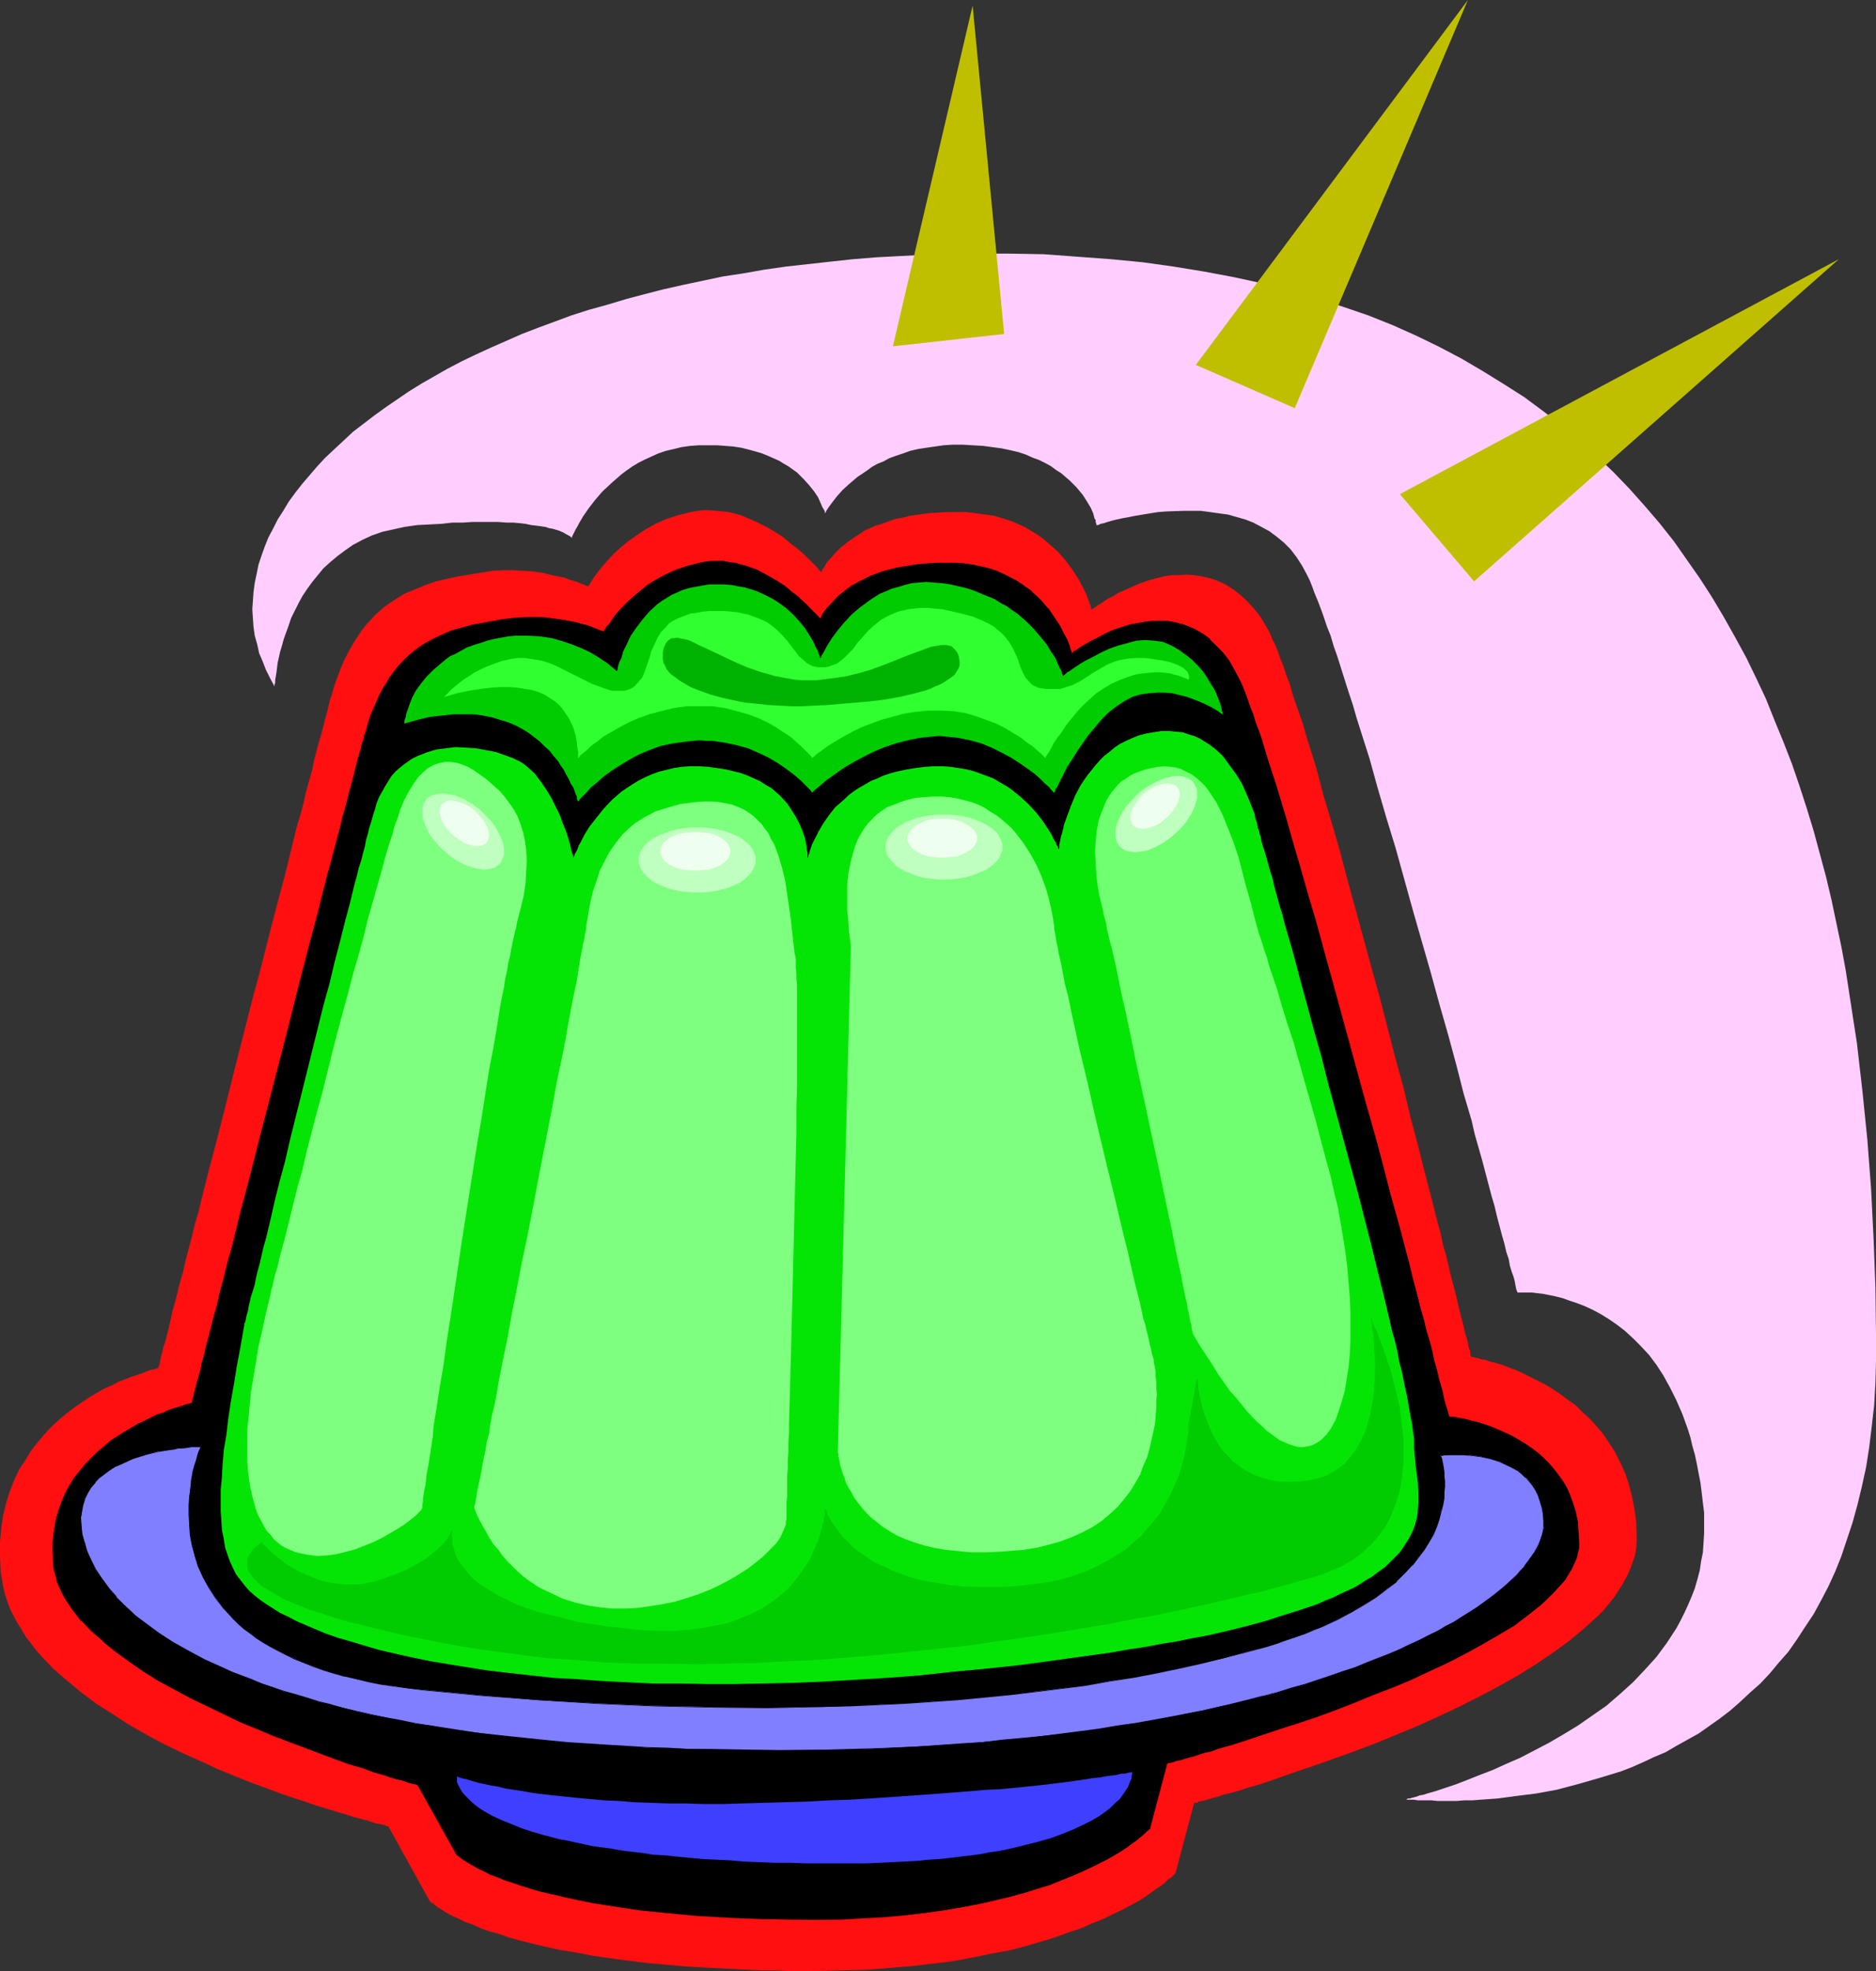<?xml version="1.0" encoding="UTF-8" standalone="no"?>
<svg
   version="1.0"
   width="129.724mm"
   height="136.262mm"
   id="svg30"
   sodipodi:docname="Gelatin Mold 5.wmf"
   xmlns:inkscape="http://www.inkscape.org/namespaces/inkscape"
   xmlns:sodipodi="http://sodipodi.sourceforge.net/DTD/sodipodi-0.dtd"
   xmlns="http://www.w3.org/2000/svg"
   xmlns:svg="http://www.w3.org/2000/svg">
  <rect width="100%" height="100%" fill="#333333" stroke="none"/>
  <sodipodi:namedview
     id="namedview30"
     pagecolor="#ffffff"
     bordercolor="#000000"
     borderopacity="0.25"
     inkscape:showpageshadow="2"
     inkscape:pageopacity="0.0"
     inkscape:pagecheckerboard="0"
     inkscape:deskcolor="#d1d1d1"
     inkscape:document-units="mm" />
  <defs
     id="defs1">
    <pattern
       id="WMFhbasepattern"
       patternUnits="userSpaceOnUse"
       width="6"
       height="6"
       x="0"
       y="0" />
  </defs>
  <path
     style="fill:#ff0f0f;fill-opacity:1;fill-rule:evenodd;stroke:none"
     d="m 41.37,357.451 h -0.162 l -0.323,0.162 -0.646,0.162 -0.808,0.162 -0.97,0.323 -1.131,0.485 -1.454,0.485 -1.454,0.485 -1.616,0.646 -1.778,0.646 -1.778,0.97 -1.939,0.808 -1.939,1.131 -1.939,1.131 -1.939,1.293 -2.101,1.454 -1.939,1.454 -2.101,1.778 -1.939,1.778 -1.778,1.939 -1.778,2.101 -1.778,2.262 -1.454,2.424 -1.616,2.424 -1.293,2.747 -1.131,2.909 -0.97,3.07 -0.808,3.232 -0.485,3.394 L 0,402.859 v 3.717 l 0.162,4.04 0.323,1.939 0.323,1.939 0.485,2.101 0.646,1.939 0.646,1.778 0.97,1.939 0.97,1.778 1.131,1.778 1.131,1.939 1.293,1.616 1.293,1.778 1.454,1.616 3.232,3.394 3.555,3.07 3.717,3.07 3.878,2.909 4.363,2.747 4.202,2.747 4.525,2.586 4.525,2.424 4.686,2.262 4.686,2.101 4.525,2.101 4.686,1.939 4.525,1.778 4.363,1.616 4.363,1.616 4.04,1.293 3.717,1.293 3.717,1.131 3.232,0.97 1.616,0.485 1.454,0.485 1.293,0.323 1.293,0.323 1.131,0.323 0.97,0.323 0.97,0.323 0.808,0.162 0.808,0.162 0.646,0.162 0.485,0.162 0.323,0.162 h 0.162 0.162 l 10.827,19.553 h 0.162 v 0.162 l 0.323,0.323 0.485,0.162 0.485,0.485 0.646,0.485 0.808,0.485 0.97,0.646 1.131,0.646 1.293,0.646 1.454,0.646 1.616,0.808 1.939,0.646 2.101,0.97 2.262,0.808 2.424,0.646 2.747,0.97 2.909,0.808 3.232,0.808 3.394,0.808 3.717,0.808 4.04,0.646 4.202,0.808 4.363,0.646 4.848,0.646 5.171,0.646 5.333,0.485 5.656,0.485 5.979,0.323 6.464,0.323 6.626,0.323 h 3.394 l 3.555,0.162 h 7.11 l 6.787,-0.162 6.464,-0.162 6.141,-0.485 5.818,-0.485 5.656,-0.646 5.171,-0.646 5.171,-0.97 4.686,-0.97 4.525,-0.808 4.363,-1.131 3.878,-1.131 3.717,-1.131 3.555,-1.293 3.394,-1.131 2.909,-1.293 2.909,-1.131 2.586,-1.293 2.424,-1.131 2.101,-1.131 2.101,-1.131 1.778,-1.131 1.616,-1.131 1.293,-0.97 1.293,-0.808 0.97,-0.808 0.808,-0.808 0.808,-0.485 0.485,-0.485 0.323,-0.323 0.323,-0.323 v 0 l 4.848,-18.26 v 0 l 0.323,-0.162 h 0.485 l 0.485,-0.323 0.808,-0.162 0.808,-0.162 0.97,-0.323 1.131,-0.323 1.293,-0.323 1.293,-0.485 1.454,-0.323 1.778,-0.485 1.616,-0.485 1.939,-0.646 1.778,-0.485 2.101,-0.646 4.202,-1.454 4.525,-1.616 4.848,-1.616 5.01,-1.778 5.333,-1.939 5.171,-1.939 5.494,-2.262 5.494,-2.262 5.333,-2.424 5.494,-2.586 5.171,-2.586 5.171,-2.747 5.171,-2.909 4.686,-2.909 4.525,-3.07 4.202,-3.07 1.939,-1.616 1.939,-1.616 1.778,-1.616 1.778,-1.616 1.616,-1.616 1.454,-1.778 1.293,-1.616 1.131,-1.778 1.131,-1.778 0.97,-1.778 0.808,-1.778 0.646,-1.778 0.646,-1.778 0.323,-1.778 0.162,-1.939 v -1.778 l -0.162,-3.717 -0.485,-3.394 -0.646,-3.232 -0.808,-3.07 -0.97,-2.909 -1.293,-2.747 -1.293,-2.586 -1.454,-2.262 -1.616,-2.424 -1.778,-2.101 -1.778,-1.939 -1.939,-1.778 -1.778,-1.778 -2.101,-1.454 -1.939,-1.454 -1.939,-1.293 -2.101,-1.293 -1.939,-0.97 -1.939,-0.97 -1.939,-0.97 -1.778,-0.808 -1.778,-0.646 -1.616,-0.646 -1.616,-0.485 -1.454,-0.323 -1.293,-0.485 -1.131,-0.162 -0.97,-0.323 -0.808,-0.162 -0.485,-0.162 h -0.323 -0.162 v -0.162 l -0.162,-0.323 v -0.485 l -0.162,-0.808 -0.323,-0.808 -0.162,-1.131 -0.323,-1.293 -0.485,-1.454 -0.323,-1.616 -0.485,-1.778 -0.485,-1.939 -0.485,-1.939 -0.485,-2.262 -0.646,-2.424 -0.646,-2.424 -0.646,-2.747 -0.646,-2.747 -0.808,-2.747 -0.646,-3.07 -0.808,-2.909 -0.808,-3.232 -0.808,-3.232 -1.778,-6.787 -1.778,-7.11 -1.939,-7.272 -1.778,-7.595 -2.101,-7.595 -4.04,-15.675 -4.363,-15.836 -2.101,-7.757 -2.101,-7.595 -1.939,-7.433 -2.101,-7.272 -2.101,-6.949 -1.778,-6.787 -0.97,-3.232 -0.97,-3.07 -0.97,-3.07 -0.808,-2.909 -0.97,-2.747 -0.97,-2.747 -0.808,-2.424 -0.646,-2.424 -0.97,-2.424 -0.646,-2.101 -0.808,-1.939 -0.646,-1.939 -0.646,-1.616 -0.808,-1.616 -0.646,-1.616 -0.808,-1.454 -1.616,-2.747 -1.778,-2.262 -1.778,-1.939 -1.939,-1.778 -1.939,-1.454 -1.778,-1.131 -2.101,-0.97 -1.939,-0.646 -2.101,-0.485 -1.939,-0.323 -2.101,-0.162 -1.939,0.162 h -2.101 l -1.939,0.323 -1.939,0.485 -1.778,0.485 -1.939,0.646 -1.616,0.646 -3.232,1.454 -1.454,0.646 -1.293,0.808 -1.293,0.646 -0.97,0.646 -0.97,0.646 -0.808,0.485 -0.646,0.485 -0.485,0.323 -0.323,0.323 v 0 0 l -0.162,-0.323 -0.162,-0.323 v -0.485 l -0.323,-0.485 -0.162,-0.646 -0.323,-0.808 -0.323,-0.97 -0.97,-1.939 -1.131,-2.101 -1.454,-2.262 -1.778,-2.424 -2.101,-2.424 -1.293,-1.131 -1.293,-1.131 -1.293,-1.131 -1.616,-1.131 -1.616,-0.97 -1.616,-0.97 -1.778,-0.808 -1.939,-0.808 -2.101,-0.646 -2.101,-0.646 -2.262,-0.323 -2.424,-0.323 -2.586,-0.323 h -2.586 -2.747 l -2.424,0.162 -2.424,0.162 -2.262,0.323 -2.262,0.323 -1.939,0.485 -1.939,0.323 -1.778,0.646 -1.778,0.646 -1.616,0.485 -1.454,0.646 -1.454,0.646 -1.131,0.808 -1.293,0.808 -2.101,1.454 -1.778,1.454 -1.454,1.454 -1.131,1.293 -0.97,1.131 -0.646,1.131 -0.485,0.646 -0.162,0.485 -0.162,0.162 v 0.162 -0.162 l -0.162,-0.162 -0.162,-0.162 -0.323,-0.323 -0.323,-0.485 -0.485,-0.485 -0.646,-0.646 -0.646,-0.646 -1.454,-1.454 -1.616,-1.454 -2.101,-1.616 -2.101,-1.778 -2.586,-1.616 -2.586,-1.454 -2.747,-1.293 -3.07,-1.293 -3.07,-0.808 -1.616,-0.162 -1.616,-0.162 -1.778,-0.162 h -1.616 l -1.616,0.162 -1.778,0.323 -3.232,0.808 -3.07,0.97 -2.909,1.293 -2.586,1.454 -2.424,1.616 -2.262,1.616 -1.939,1.616 -1.778,1.616 -1.616,1.778 -1.293,1.454 -1.131,1.454 -0.97,1.293 -0.646,0.97 -0.485,0.808 -0.162,0.323 -0.162,0.162 -0.162,0.162 v 0.162 -0.162 l -0.485,-0.162 -0.646,-0.323 -0.97,-0.323 -1.131,-0.485 -1.293,-0.323 -1.616,-0.646 -1.778,-0.323 -2.101,-0.485 -2.101,-0.485 -2.262,-0.323 -2.424,-0.162 -2.747,-0.162 h -2.586 l -2.909,0.162 -2.909,0.485 -5.979,0.97 -2.909,0.646 -2.909,0.646 -2.747,0.97 -2.747,1.131 -2.747,1.131 -2.586,1.616 -2.586,1.778 -2.424,2.101 -1.131,1.293 -1.131,1.131 -1.131,1.454 -0.97,1.454 -0.97,1.454 -0.97,1.616 -0.97,1.778 -0.97,1.939 -0.808,1.939 -0.808,2.101 -0.808,2.262 -0.646,2.262 -0.323,0.97 -0.323,0.97 -0.323,1.454 -0.323,1.454 -0.485,1.616 -0.485,1.939 -0.485,1.939 -0.646,2.101 -0.646,2.424 -0.646,2.424 -0.485,2.586 -0.808,2.747 -0.808,2.909 -0.646,2.909 -0.808,3.07 -0.97,3.232 -0.808,3.232 -0.808,3.394 -1.778,7.11 -1.939,7.272 -1.939,7.433 -1.939,7.757 -2.101,7.757 -4.04,15.836 -1.939,7.757 -1.939,7.757 -1.939,7.595 -1.939,7.272 -1.778,7.11 -0.808,3.394 -0.97,3.232 -0.808,3.394 -0.808,3.07 -0.808,3.07 -0.646,2.909 -0.808,2.747 -0.646,2.586 -0.646,2.586 -0.646,2.262 -0.485,2.262 -0.485,2.101 -0.485,1.939 -0.485,1.778 -0.485,1.454 -0.323,1.454 -0.323,1.131 -0.162,0.97 -0.162,0.808 -0.162,0.485 -0.162,0.323 z"
     id="path1" />
  <path
     style="fill:#000000;fill-opacity:1;fill-rule:evenodd;stroke:none"
     d="m 50.258,366.662 h -0.162 l -0.323,0.162 -0.485,0.162 -0.808,0.162 -0.808,0.323 -1.131,0.323 -1.131,0.323 -1.293,0.485 -1.454,0.646 -1.454,0.485 -1.616,0.808 -1.778,0.808 -1.616,0.808 -1.778,0.97 -1.778,0.97 -1.778,1.293 -1.778,1.131 -1.778,1.293 -1.616,1.454 -1.778,1.616 -1.454,1.616 -1.454,1.778 -1.454,1.939 -1.293,1.939 -1.131,2.262 -0.97,2.101 -0.97,2.424 -0.646,2.424 -0.323,2.747 -0.323,2.747 v 2.747 l 0.162,3.07 0.162,1.616 0.323,1.454 0.485,1.454 0.646,1.616 0.646,1.454 0.808,1.454 0.97,1.454 0.97,1.454 1.131,1.454 1.131,1.293 2.747,2.747 2.909,2.747 3.394,2.747 3.394,2.424 3.878,2.586 3.878,2.424 4.04,2.262 4.202,2.262 4.363,2.101 4.363,2.101 4.363,2.101 4.363,1.778 4.363,1.778 4.202,1.778 4.202,1.454 4.04,1.616 3.717,1.293 3.717,1.293 3.394,0.97 3.07,1.131 2.747,0.808 1.293,0.485 1.293,0.323 0.97,0.323 0.97,0.323 0.97,0.162 0.808,0.323 0.646,0.162 0.485,0.162 0.485,0.162 h 0.323 l 0.162,0.162 h 0.162 l 10.181,18.099 v 0.162 h 0.162 l 0.162,0.162 0.485,0.323 0.485,0.323 0.646,0.485 0.646,0.485 0.97,0.646 0.97,0.485 1.293,0.646 1.293,0.646 1.616,0.808 1.778,0.646 1.778,0.808 2.101,0.808 2.424,0.646 2.586,0.808 2.747,0.808 2.909,0.808 3.232,0.646 3.232,0.808 3.717,0.646 4.04,0.646 4.202,0.646 4.363,0.646 4.848,0.485 4.848,0.485 5.333,0.485 5.656,0.323 5.979,0.323 6.141,0.323 h 6.626 l 6.464,0.162 6.302,-0.162 5.979,-0.323 5.656,-0.323 5.494,-0.485 5.171,-0.485 4.848,-0.808 4.686,-0.646 4.525,-0.97 4.202,-0.97 3.878,-0.808 3.717,-1.131 3.555,-1.131 3.232,-0.97 3.07,-1.131 2.747,-1.131 2.747,-1.293 2.424,-1.131 2.101,-0.97 2.101,-1.131 1.778,-1.131 1.616,-0.97 1.616,-0.97 1.131,-0.97 1.293,-0.808 0.97,-0.808 0.808,-0.646 0.646,-0.485 0.323,-0.485 0.485,-0.323 0.162,-0.162 v -0.162 l 4.525,-16.968 v 0 h 0.323 l 0.323,-0.162 0.646,-0.162 0.485,-0.162 0.97,-0.162 0.808,-0.323 0.97,-0.323 1.293,-0.323 1.293,-0.323 1.293,-0.485 1.454,-0.323 1.616,-0.485 1.778,-0.485 1.778,-0.646 1.778,-0.485 4.04,-1.293 4.202,-1.293 4.363,-1.454 4.686,-1.616 4.848,-1.616 4.848,-1.778 5.01,-1.939 5.01,-1.939 5.01,-2.101 5.01,-2.101 5.01,-2.262 4.686,-2.262 4.686,-2.424 4.363,-2.262 4.363,-2.586 3.878,-2.424 3.717,-2.586 1.616,-1.293 1.616,-1.293 1.454,-1.454 1.454,-1.293 2.424,-2.747 0.97,-1.293 0.97,-1.293 0.808,-1.454 0.646,-1.293 0.485,-1.293 0.323,-1.454 0.323,-1.293 v -1.454 l -0.162,-2.747 -0.162,-2.586 -0.485,-2.262 -0.646,-2.262 -0.808,-2.101 -0.808,-2.101 -1.131,-1.778 -1.131,-1.778 -1.293,-1.616 -1.131,-1.454 -1.454,-1.454 -1.454,-1.293 -1.616,-1.131 -1.454,-0.97 -1.616,-0.97 -1.616,-0.97 -3.232,-1.454 -3.07,-1.293 -2.909,-0.97 -1.293,-0.323 -1.131,-0.323 -1.293,-0.323 -0.97,-0.162 -0.808,-0.162 -0.808,-0.162 h -0.646 l -0.485,-0.162 h -0.162 -0.162 v -0.162 l -0.162,-0.323 -0.162,-0.485 -0.162,-0.808 -0.323,-0.97 -0.323,-1.131 -0.323,-1.293 -0.323,-1.616 -0.485,-1.616 -0.485,-1.778 -0.485,-2.101 -0.646,-2.101 -0.485,-2.424 -0.646,-2.424 -0.646,-2.586 -0.808,-2.747 -0.808,-2.909 -0.646,-3.07 -0.808,-3.07 -0.97,-3.232 -0.808,-3.232 -0.97,-3.394 -1.778,-7.11 -1.939,-7.433 -2.101,-7.595 -2.101,-7.757 -2.262,-8.08 -8.888,-32.319 -2.101,-8.08 -2.262,-7.918 -2.262,-7.595 -2.101,-7.433 -2.101,-7.11 -0.97,-3.394 -0.97,-3.394 -0.97,-3.232 -0.97,-3.07 -0.97,-3.07 -0.808,-2.909 -0.97,-2.747 -0.808,-2.586 -0.808,-2.586 -0.808,-2.262 -0.808,-2.262 -0.646,-2.101 -0.808,-1.939 -0.646,-1.616 -0.646,-1.616 -0.646,-1.616 -1.454,-2.747 -1.454,-2.424 -1.616,-2.262 -1.616,-1.778 -1.778,-1.616 -1.616,-1.293 -1.939,-1.131 -1.778,-0.808 -1.939,-0.808 -1.778,-0.323 -1.939,-0.323 -1.939,-0.162 -1.939,0.162 -1.778,0.162 -1.778,0.323 -1.778,0.323 -1.778,0.485 -3.232,1.131 -1.616,0.646 -1.454,0.646 -1.293,0.808 -1.293,0.646 -1.131,0.646 -0.97,0.646 -0.97,0.485 -0.646,0.485 -0.646,0.485 -0.323,0.323 -0.323,0.162 -0.162,0.162 v -0.162 -0.162 l -0.162,-0.323 -0.162,-0.485 -0.162,-0.485 -0.162,-0.646 -0.323,-0.646 -0.323,-0.808 -0.808,-1.778 -1.131,-2.101 -1.293,-2.101 -1.616,-2.262 -1.939,-2.262 -1.293,-0.97 -1.131,-1.131 -2.586,-1.939 -1.454,-0.97 -1.616,-0.808 -1.778,-0.808 -1.778,-0.808 -1.939,-0.646 -1.939,-0.485 -2.101,-0.485 -2.262,-0.323 -2.262,-0.162 h -2.586 -2.424 l -2.424,0.162 -2.262,0.162 -2.101,0.323 -1.939,0.323 -1.939,0.323 -1.778,0.485 -1.778,0.485 -3.07,1.131 -1.293,0.646 -1.293,0.485 -2.262,1.454 -1.939,1.293 -1.778,1.454 -1.293,1.293 -1.131,1.293 -0.808,1.131 -0.646,0.97 -0.323,0.646 -0.323,0.485 v 0.162 0 h -0.162 v -0.162 l -0.162,-0.323 -0.323,-0.323 -0.323,-0.485 -0.485,-0.323 -1.131,-1.131 -1.293,-1.454 -1.778,-1.454 -1.778,-1.454 -2.101,-1.616 -2.101,-1.454 -2.586,-1.454 -2.586,-1.293 -2.747,-0.97 -2.909,-0.808 -1.454,-0.323 -1.454,-0.162 h -1.616 -1.454 l -1.616,0.162 -1.616,0.323 -3.07,0.646 -2.747,0.97 -2.747,1.293 -2.424,1.293 -2.262,1.454 -2.101,1.454 -1.778,1.616 -1.616,1.454 -1.454,1.616 -1.293,1.293 -1.131,1.454 -0.808,1.131 -0.646,0.97 -0.485,0.808 -0.323,0.323 v 0.162 0.162 l -0.162,-0.162 -0.323,-0.162 -0.646,-0.323 -0.808,-0.323 -1.131,-0.323 -1.293,-0.485 -1.454,-0.485 -1.616,-0.323 -1.939,-0.485 -1.939,-0.323 -2.262,-0.323 -2.262,-0.162 -2.424,-0.162 -2.424,0.162 -2.747,0.162 -2.747,0.323 -5.494,0.97 -2.747,0.485 -2.586,0.646 -2.586,0.808 -2.586,1.131 -2.586,1.131 -2.424,1.454 -2.262,1.616 -2.262,1.939 -2.262,2.262 -0.97,1.293 -0.97,1.293 -0.808,1.454 -0.97,1.616 -0.97,1.454 -0.808,1.778 -0.646,1.939 -0.808,1.939 -0.808,1.939 -0.485,2.262 -0.323,0.808 -0.323,1.131 -0.323,1.131 -0.323,1.454 -0.485,1.616 -0.485,1.778 -0.485,2.101 -0.646,2.101 -0.646,2.262 -0.646,2.424 -0.646,2.586 -0.646,2.586 -0.808,2.909 -0.646,2.909 -0.808,3.07 -0.808,3.232 -0.97,3.232 -0.808,3.394 -1.778,6.949 -1.939,7.272 -1.939,7.433 -1.939,7.757 -2.101,7.757 -4.04,15.675 -1.939,7.918 -1.939,7.595 -1.939,7.595 -1.939,7.433 -1.778,6.949 -0.808,3.394 -0.97,3.394 -0.808,3.232 -0.808,3.232 -0.808,3.07 -0.646,2.747 -0.808,2.909 -0.646,2.586 -0.646,2.586 -0.646,2.262 -0.646,2.262 -0.485,2.101 -0.323,1.939 -0.485,1.616 -0.485,1.616 -0.323,1.454 -0.323,1.131 -0.323,0.97 -0.162,0.808 -0.162,0.485 v 0.323 z"
     id="path2" />
  <path
     style="fill:#000000;fill-opacity:1;fill-rule:evenodd;stroke:none"
     d="m 50.096,366.662 0.162,-0.162 h -0.162 l -0.323,0.162 v 0 l -0.485,0.162 h -0.162 l -0.646,0.162 -0.97,0.323 -0.97,0.323 -1.131,0.323 -1.454,0.485 -1.293,0.646 -1.616,0.485 -1.616,0.808 -1.616,0.808 -1.778,0.808 -1.616,0.97 -1.939,1.131 -1.778,1.131 -1.778,1.131 -1.616,1.454 v 0 l -1.778,1.454 -1.616,1.616 -1.616,1.616 v 0 l -1.454,1.778 -1.454,1.778 -1.293,2.101 -1.131,2.101 -0.97,2.262 -0.808,2.424 v 0 l -0.646,2.424 -0.485,2.747 -0.323,2.747 v 2.747 l 0.162,3.07 0.162,1.616 0.485,1.454 v 0 l 0.323,1.616 0.646,1.454 0.646,1.454 0.808,1.454 0.97,1.454 0.97,1.454 1.131,1.454 1.131,1.454 h 0.162 l 2.586,2.747 3.07,2.586 v 0.162 l 3.232,2.586 3.555,2.586 3.717,2.586 3.878,2.424 4.202,2.262 4.202,2.262 4.363,2.101 4.363,2.101 4.363,2.101 4.363,1.778 4.202,1.778 4.363,1.616 4.202,1.616 3.878,1.454 7.434,2.747 3.394,0.97 3.07,1.131 2.909,0.808 1.293,0.485 1.131,0.323 1.131,0.323 0.97,0.162 0.808,0.323 0.808,0.323 0.808,0.162 0.485,0.162 h 0.485 v 0 l 0.323,0.162 0.162,0.162 h 0.162 l -0.162,-0.162 10.181,18.26 0.162,0.162 v 0 l 0.323,0.162 0.323,0.323 0.485,0.323 0.646,0.485 0.808,0.485 0.808,0.485 1.131,0.646 1.131,0.646 1.454,0.646 1.454,0.808 1.778,0.646 1.939,0.808 2.101,0.646 2.262,0.808 2.586,0.808 2.747,0.808 2.909,0.646 h 0.162 l 3.232,0.808 3.232,0.646 3.717,0.808 4.04,0.646 4.202,0.646 4.363,0.646 4.848,0.485 4.848,0.485 5.333,0.485 5.656,0.323 5.979,0.323 6.141,0.162 6.626,0.162 h 6.464 6.302 l 5.979,-0.323 5.656,-0.323 5.494,-0.485 5.171,-0.646 4.848,-0.646 4.686,-0.808 4.525,-0.808 4.202,-0.97 3.878,-0.97 v 0 l 3.717,-0.97 3.555,-1.131 3.232,-0.97 3.07,-1.293 2.909,-1.131 2.586,-1.131 2.424,-1.131 2.262,-1.131 1.939,-0.97 1.939,-1.131 1.616,-0.97 1.454,-0.97 1.293,-0.97 1.131,-0.808 0.97,-0.808 0.808,-0.646 v 0 l 0.646,-0.646 1.131,-0.97 4.525,-17.129 -0.162,0.162 v 0 l 0.323,-0.162 v 0 h 0.485 -0.162 l 0.646,-0.162 v 0 l 0.646,-0.162 h -0.162 l 0.97,-0.323 v 0 l 0.97,-0.162 0.97,-0.323 1.131,-0.323 1.293,-0.323 1.454,-0.485 1.454,-0.485 1.616,-0.323 1.616,-0.646 1.778,-0.485 1.778,-0.485 4.04,-1.293 8.565,-2.909 4.686,-1.454 4.848,-1.616 4.848,-1.778 5.01,-1.939 5.01,-2.101 5.171,-1.939 5.01,-2.101 4.848,-2.262 4.848,-2.262 4.686,-2.424 4.363,-2.424 4.202,-2.424 4.04,-2.424 3.555,-2.747 1.616,-1.293 1.616,-1.293 v 0 l 1.454,-1.293 1.454,-1.454 2.424,-2.586 v 0 l 1.131,-1.293 0.808,-1.454 0.808,-1.293 0.646,-1.454 0.646,-1.293 0.323,-1.454 v 0 l 0.323,-1.293 v -1.454 l -0.162,-2.747 -0.162,-2.586 -0.485,-2.262 v -0.162 l -0.646,-2.101 -0.808,-2.262 -0.808,-1.939 -1.131,-1.939 -1.131,-1.616 -1.293,-1.616 -1.293,-1.454 v 0 l -1.454,-1.454 v 0 l -1.454,-1.293 -1.454,-1.131 -1.616,-1.131 -1.616,-0.97 -1.616,-0.97 -3.07,-1.454 -3.07,-1.293 -2.909,-0.97 -1.293,-0.323 h -0.162 l -1.131,-0.323 -1.293,-0.323 -0.97,-0.162 -0.808,-0.162 -0.808,-0.162 h -0.646 -0.485 l -0.162,-0.162 h -0.162 l 0.162,0.162 v -0.162 l -0.162,-0.323 v 0 l -0.323,-1.293 v 0 l -0.323,-0.97 -0.323,-1.131 v 0 l -0.323,-1.293 -0.323,-1.616 v 0 l -0.485,-1.616 v 0 l -0.485,-1.778 v -0.162 l -0.485,-1.939 0.323,2.101 v 0 l 0.323,1.778 v 0.162 l 0.485,1.616 v -0.162 l 0.485,1.616 0.323,1.293 v 0.162 l 0.323,1.131 0.162,0.97 v -0.162 l 0.323,1.293 v 0.162 l 0.162,0.323 v -0.162 0.162 l 0.323,0.162 h 0.162 l 0.485,0.162 h 0.646 l 0.808,0.162 0.808,0.162 0.97,0.162 1.293,0.323 1.131,0.323 v 0 l 1.293,0.323 2.909,0.97 3.07,1.131 3.232,1.616 1.454,0.808 1.616,0.97 1.616,1.131 1.454,1.131 1.454,1.293 v 0 l 1.454,1.293 v 0 l 1.293,1.616 1.293,1.454 1.131,1.778 0.97,1.939 0.97,1.939 0.646,2.101 0.646,2.262 v 0 l 0.485,2.262 0.323,2.586 v 2.747 1.454 l -0.323,1.293 v -0.162 l -0.323,1.454 -0.485,1.293 -0.646,1.454 -0.808,1.293 -0.97,1.454 -0.97,1.293 v 0 l -2.424,2.747 -1.293,1.293 -1.616,1.293 v 0 l -1.454,1.293 -1.778,1.293 -3.555,2.586 -4.04,2.424 -4.202,2.586 -4.363,2.262 -4.686,2.424 -4.848,2.262 -4.848,2.262 -5.01,2.101 -5.01,2.101 -5.171,1.939 -4.848,1.939 -5.01,1.778 -4.848,1.616 -4.525,1.616 -8.726,2.909 -3.878,1.131 -1.939,0.646 -1.778,0.485 -1.616,0.485 -1.616,0.485 -1.454,0.485 -1.454,0.323 -1.131,0.323 -1.293,0.323 -0.97,0.323 -0.97,0.323 h 0.162 l -0.97,0.162 v 0 l -0.646,0.162 h 0.162 l -0.646,0.162 v 0 l -0.323,0.162 v 0 h -0.323 v 0 l -4.525,17.129 v 0 l -1.131,1.131 -0.646,0.485 v 0 l -0.808,0.646 -0.97,0.646 -1.131,0.97 -1.293,0.808 -1.454,0.97 -1.616,0.97 -1.939,1.131 -1.939,1.131 -2.262,0.97 -2.424,1.293 -2.586,1.131 -2.909,1.131 -2.909,1.131 -3.394,1.131 -3.394,0.97 -3.717,1.131 v 0 l -3.878,0.97 -4.202,0.97 -4.525,0.808 -4.686,0.646 -4.848,0.808 -5.171,0.485 -5.494,0.485 -5.656,0.485 -5.979,0.162 -6.302,0.162 h -6.464 l -6.626,-0.162 -6.141,-0.323 -5.979,-0.323 -5.656,-0.323 -5.333,-0.485 -4.848,-0.485 -4.848,-0.485 -4.363,-0.646 -4.202,-0.646 -4.04,-0.646 -3.717,-0.646 -3.232,-0.808 -3.232,-0.646 v 0 l -2.909,-0.808 -2.747,-0.808 -2.586,-0.646 -2.262,-0.808 -2.101,-0.808 -1.939,-0.808 -1.778,-0.646 -1.454,-0.646 -1.454,-0.808 -1.131,-0.646 -1.131,-0.485 -0.808,-0.485 -0.808,-0.646 -0.646,-0.323 -0.485,-0.323 -0.323,-0.323 -0.323,-0.162 v 0 l -0.162,-0.162 v 0 L 109.241,466.205 h -0.162 0.162 -0.162 l -0.323,-0.162 -0.646,-0.162 h 0.162 l -0.646,-0.162 -0.646,-0.162 -0.808,-0.323 -0.808,-0.162 -0.97,-0.323 -1.131,-0.323 -1.293,-0.323 -1.131,-0.323 -2.909,-0.97 -3.07,-0.97 -3.394,-1.131 -7.434,-2.586 -4.04,-1.454 -4.04,-1.616 -4.363,-1.778 -4.202,-1.778 -4.525,-1.778 -4.363,-1.939 -4.202,-2.101 -4.363,-2.262 -4.202,-2.262 -4.202,-2.262 -3.878,-2.424 -3.717,-2.424 -3.555,-2.586 -3.232,-2.747 v 0.162 l -3.07,-2.747 -2.586,-2.747 v 0 l -1.131,-1.454 -1.131,-1.454 -1.131,-1.293 -0.808,-1.616 -0.808,-1.454 -0.808,-1.454 -0.485,-1.454 -0.485,-1.454 v 0 l -0.323,-1.454 -0.162,-1.616 -0.323,-3.07 0.162,-2.747 0.162,-2.747 0.485,-2.747 0.646,-2.424 v 0 l 0.97,-2.262 0.97,-2.262 1.131,-2.101 1.293,-2.101 1.293,-1.778 1.454,-1.778 v 0 l 1.616,-1.778 1.616,-1.454 1.616,-1.454 v 0 l 1.778,-1.293 1.778,-1.293 1.778,-1.131 1.778,-0.97 1.778,-0.97 1.778,-0.97 1.616,-0.808 1.616,-0.646 1.454,-0.646 1.454,-0.485 1.293,-0.485 1.293,-0.485 0.97,-0.323 0.97,-0.162 0.646,-0.162 v 0 l 0.485,-0.162 v 0 l 0.323,-0.162 v 0 h 0.162 z"
     id="path3" />
  <path
     style="fill:#000000;fill-opacity:1;fill-rule:evenodd;stroke:none"
     d="m 375.558,357.935 -0.646,-2.262 v 0.162 l -0.485,-2.424 v 0 l -0.646,-2.586 -0.808,-2.586 v 0.162 l -0.646,-2.747 v -0.162 l -0.808,-2.909 v 0.162 l -0.808,-3.07 v 0 l -0.808,-3.07 v 0 l -0.808,-3.232 v 0 l -0.808,-3.394 -2.747,-10.342 -2.101,-7.433 -1.939,-7.595 -2.101,-7.918 -2.262,-7.918 -8.888,-32.481 -2.262,-8.08 -2.101,-7.757 -2.262,-7.595 -2.101,-7.433 -2.101,-7.11 -0.97,-3.555 -0.97,-3.232 -0.97,-3.232 -0.97,-3.232 -0.97,-2.909 -0.97,-2.909 -0.808,-2.747 -0.808,-2.747 -0.808,-2.424 -0.97,-2.424 -0.646,-2.262 -0.808,-1.939 -0.646,-1.939 -0.646,-1.778 -0.646,-1.616 -0.646,-1.454 -1.454,-2.747 -1.454,-2.586 -1.616,-2.101 v 0 l -1.778,-1.778 -1.616,-1.616 v -0.162 l -1.778,-1.293 -1.939,-1.131 -1.778,-0.808 -1.778,-0.646 h -0.162 l -1.778,-0.485 -1.939,-0.323 h -1.939 -1.939 l -1.778,0.162 -1.778,0.323 -1.778,0.323 h -0.162 l -1.616,0.485 -3.394,1.131 -1.454,0.646 -1.454,0.808 -1.293,0.646 -1.293,0.646 -1.131,0.646 -1.131,0.646 -0.808,0.485 -0.808,0.646 -0.646,0.323 -0.323,0.323 -0.323,0.323 v 0 l 0.162,0.162 v -0.162 -0.162 l -0.162,-0.323 -0.162,-0.485 v 0 l -0.162,-0.485 v 0 l -0.162,-0.646 -0.323,-0.808 -0.323,-0.808 -0.97,-1.778 -0.97,-1.939 -1.454,-2.101 -1.454,-2.262 h -0.162 l -1.939,-2.262 -1.131,-1.131 -1.131,-0.97 v -0.162 l -2.747,-1.939 -1.454,-0.97 -1.616,-0.808 -1.616,-0.808 -1.778,-0.808 -1.939,-0.646 -1.939,-0.485 h -0.162 l -2.101,-0.485 -2.262,-0.323 -2.262,-0.162 h -2.586 -2.424 l -2.424,0.162 -2.262,0.162 -2.101,0.323 -1.939,0.323 -1.939,0.323 -1.778,0.485 v 0 l -1.778,0.485 -3.07,1.131 -1.293,0.646 -1.293,0.646 -2.424,1.293 -1.939,1.454 -1.616,1.293 v 0 l -1.293,1.454 -1.131,1.131 v 0 l -0.97,1.131 -0.646,0.97 -0.323,0.808 -0.323,0.323 v 0.323 0 h 0.162 l -0.162,-0.323 v 0 l -0.162,-0.162 -0.162,-0.323 -0.485,-0.485 v 0 l -0.485,-0.485 -1.131,-1.131 -1.293,-1.293 -1.616,-1.454 v -0.162 l -1.939,-1.454 -1.939,-1.616 -2.262,-1.454 -2.586,-1.454 -2.424,-1.293 -2.747,-0.97 -2.909,-0.808 h -0.162 l -1.454,-0.162 -1.454,-0.323 h -1.616 -1.454 l -1.616,0.162 -1.616,0.323 -3.07,0.808 v 0 l -2.909,0.97 -2.586,1.131 -2.424,1.293 -2.424,1.454 -1.939,1.616 -1.778,1.454 v 0 l -1.778,1.616 -1.454,1.454 v 0 l -1.293,1.454 -0.97,1.293 -0.808,1.293 -0.808,0.808 -0.485,0.808 -0.323,0.485 v 0.162 0.162 l 0.162,-0.162 -0.485,-0.323 -0.646,-0.162 -0.808,-0.323 -1.131,-0.485 -1.293,-0.485 -1.454,-0.323 v 0 l -1.616,-0.485 -1.939,-0.323 -1.939,-0.323 -2.262,-0.323 -2.262,-0.323 h -2.424 -2.424 l -2.747,0.162 -2.747,0.323 -5.494,0.97 -2.747,0.485 v 0 l -2.747,0.808 -2.586,0.646 -2.586,1.131 -2.424,1.131 -2.586,1.454 -2.262,1.616 -2.262,1.939 v 0 l -2.101,2.262 v 0 l -0.97,1.293 -1.131,1.454 -0.808,1.454 -0.97,1.454 -0.808,1.616 -0.808,1.778 -0.808,1.778 -0.808,1.939 -0.646,2.101 -0.646,2.262 -0.323,0.808 v 0 l -0.162,1.131 v -0.162 l -0.485,1.293 -0.323,1.454 -0.485,1.616 v 0 l -0.485,1.778 v 0 l -0.485,1.939 -0.485,2.101 -0.646,2.424 -0.646,2.424 v 0 l -0.646,2.586 v -0.162 l -0.808,2.747 -0.646,2.909 -0.808,2.909 v 0 l -0.808,3.07 v 0 l -0.808,3.07 -0.97,3.394 v 0 l -0.808,3.394 v -0.162 l -1.778,7.11 v 0 l -1.939,7.272 -1.939,7.433 v 0 l 2.262,-7.433 1.778,-7.272 v 0 l 1.939,-6.949 v 0 l 0.808,-3.394 v 0.162 l 0.97,-3.394 0.808,-3.07 v -0.162 l 0.646,-3.07 v 0.162 l 0.808,-2.909 0.808,-2.909 0.646,-2.747 v 0 l 0.646,-2.586 v 0 l 0.646,-2.424 0.646,-2.262 0.646,-2.101 0.485,-1.939 v -0.162 l 0.485,-1.778 v 0.162 l 0.323,-1.616 0.485,-1.454 0.323,-1.293 v 0 l 0.323,-1.131 v 0 l 0.162,-0.808 0.646,-2.101 0.808,-2.101 0.646,-1.939 0.808,-1.939 0.808,-1.616 0.97,-1.616 0.808,-1.616 0.97,-1.454 0.97,-1.293 0.97,-1.293 v 0 l 2.101,-2.262 v 0.162 l 2.262,-1.939 2.262,-1.616 2.424,-1.616 2.586,-1.131 2.586,-0.97 2.586,-0.808 2.747,-0.646 h -0.162 l 2.747,-0.646 5.494,-0.808 2.747,-0.323 2.747,-0.162 2.424,-0.162 2.424,0.162 2.262,0.162 2.262,0.323 1.939,0.323 1.939,0.485 1.616,0.323 h -0.162 l 1.616,0.485 1.131,0.485 1.131,0.323 0.808,0.323 0.646,0.323 0.808,0.323 v -0.323 0.162 -0.162 l 0.323,-0.485 0.485,-0.808 0.646,-0.97 0.808,-1.131 1.131,-1.293 1.131,-1.454 v 0 l 1.454,-1.454 1.616,-1.616 v 0.162 l 1.939,-1.616 1.939,-1.454 2.262,-1.454 2.424,-1.293 2.747,-1.293 2.909,-0.97 h -0.162 l 3.07,-0.808 1.616,-0.162 1.616,-0.162 h 1.454 1.616 l 1.454,0.162 1.454,0.323 v 0 l 2.909,0.808 2.747,0.97 2.586,1.293 2.424,1.293 2.262,1.616 2.101,1.454 1.778,1.616 v 0 l 1.616,1.454 1.454,1.293 0.97,1.131 0.485,0.485 v 0 l 0.323,0.485 0.323,0.323 0.162,0.162 v 0 l 0.485,0.485 v -0.323 0 -0.162 l 0.323,-0.485 0.323,-0.646 0.646,-0.97 0.808,-1.131 v 0 l 0.97,-1.131 1.454,-1.454 v 0.162 l 1.616,-1.454 1.939,-1.293 2.424,-1.454 1.131,-0.646 1.454,-0.485 3.07,-1.131 1.616,-0.646 v 0 l 1.778,-0.323 1.939,-0.485 1.939,-0.323 2.101,-0.162 2.262,-0.162 2.424,-0.162 2.424,-0.162 2.586,0.162 2.262,0.162 2.262,0.323 2.101,0.485 v 0 l 1.939,0.485 1.939,0.646 1.778,0.808 1.616,0.646 1.616,0.97 1.454,0.808 2.747,2.101 v 0 l 1.131,0.97 1.131,1.131 1.939,2.262 v 0 l 1.616,2.101 1.293,2.101 1.131,2.101 0.808,1.778 0.323,0.808 0.323,0.808 0.323,0.646 v -0.162 0.485 0.162 l 0.162,0.485 0.162,0.323 v 0.162 -0.162 0.485 l 0.323,-0.323 v 0 l 0.323,-0.162 0.323,-0.323 0.646,-0.485 0.808,-0.485 0.808,-0.485 0.97,-0.646 1.293,-0.646 1.131,-0.646 1.454,-0.808 1.293,-0.646 1.616,-0.646 3.394,-1.131 1.616,-0.485 v 0 l 1.778,-0.485 1.778,-0.162 1.778,-0.162 1.939,-0.162 1.939,0.162 1.939,0.323 1.778,0.323 v 0 l 1.939,0.808 1.778,0.808 1.778,1.131 1.778,1.293 v -0.162 l 1.778,1.616 1.616,1.939 h -0.162 l 1.616,2.101 1.454,2.586 1.454,2.747 0.646,1.454 0.646,1.616 0.646,1.778 0.808,1.939 0.646,1.939 0.808,2.262 0.808,2.424 0.808,2.424 0.808,2.586 0.97,2.909 0.808,2.909 0.97,2.909 0.97,3.232 0.97,3.232 0.97,3.232 0.97,3.555 2.101,7.11 2.101,7.272 2.262,7.757 2.262,7.757 2.262,8.08 8.888,32.319 2.101,8.08 2.101,7.918 2.101,7.595 1.939,7.272 2.747,10.504 0.97,3.394 v -0.162 l 0.808,3.232 v 0.162 l 0.808,3.07 v -0.162 l 0.808,3.07 v 0 l 0.646,2.909 v 0 l 0.808,2.747 v 0 l 0.646,2.586 0.646,2.424 v 0 l 0.646,2.424 v 0 l 0.485,2.101 0.646,2.101 z"
     id="path4" />
  <path
     style="fill:#000000;fill-opacity:1;fill-rule:evenodd;stroke:none"
     d="m 79.022,253.706 -1.939,7.595 -1.939,7.918 v 0 l -4.04,15.675 -2.101,7.918 -1.939,7.595 v 0 l -1.939,7.595 v 0 l -1.939,7.433 v -0.162 l -1.778,7.11 v 0 l -0.808,3.394 v 0 l -0.97,3.394 -0.808,3.232 v 0 l -0.808,3.232 v -0.162 l -0.808,3.07 v 0.162 l -0.646,2.747 -0.808,2.909 v -0.162 l -0.646,2.747 v 0 l -0.646,2.586 v -0.162 l -0.646,2.424 v 0 l -0.485,2.262 -0.646,2.101 -0.323,1.939 v -0.162 l -0.485,1.778 -0.485,1.616 v 0 l -0.323,1.454 v -0.162 l -0.323,1.293 -0.162,0.97 v 0 l -0.323,0.808 v 0.485 0 l -0.162,0.323 v 0.162 l 0.162,0.162 v -0.323 0.162 l 0.162,-0.323 v -0.162 l 0.162,-0.485 0.162,-0.808 v 0.162 l 0.323,-0.97 0.323,-1.293 v 0 l 0.323,-1.454 v 0.162 l 0.485,-1.616 0.323,-1.778 v 0 l 0.485,-1.939 0.485,-2.101 0.646,-2.262 v 0.162 l 0.646,-2.424 v 0 l 0.646,-2.586 v 0 l 0.646,-2.586 v 0 l 0.646,-2.909 0.808,-2.747 v 0 l 0.808,-3.07 v 0 l 0.808,-3.232 v 0.162 l 0.808,-3.232 0.808,-3.394 v -0.162 l 0.808,-3.394 v 0.162 l 1.939,-7.11 v 0 l 1.778,-7.433 v 0.162 l 2.101,-7.595 v -0.162 l 1.939,-7.595 1.939,-7.918 4.04,-15.675 v 0 l 2.101,-7.757 1.939,-7.595 v -0.162 l 1.939,-7.433 z"
     id="path5" />
  <path
     style="fill:#7f7fff;fill-opacity:1;fill-rule:evenodd;stroke:none"
     d="m 52.52,377.973 v 0.162 l -0.323,0.485 -0.162,0.646 -0.323,1.131 -0.485,1.293 -0.323,1.454 -0.485,1.778 -0.323,1.778 -0.323,2.101 -0.162,2.101 -0.162,2.424 v 2.424 2.586 l 0.323,2.747 0.485,2.586 0.646,2.909 0.97,2.747 1.131,2.747 1.616,2.747 1.778,2.747 2.101,2.747 1.131,1.293 1.293,1.293 1.293,1.293 1.616,1.293 1.454,1.293 1.778,1.131 1.778,1.131 1.778,1.131 2.101,1.131 2.101,1.131 2.262,0.97 2.262,0.97 2.586,0.97 2.586,0.97 2.747,0.808 2.909,0.808 2.909,0.808 3.232,0.646 3.232,0.646 3.394,0.485 3.717,0.646 3.717,0.323 15.19,1.454 15.19,1.293 15.19,0.808 15.029,0.646 14.867,0.323 14.706,0.162 7.434,-0.162 h 7.11 l 7.272,-0.323 7.11,-0.323 6.949,-0.323 7.11,-0.485 6.949,-0.485 13.413,-1.293 6.787,-0.808 6.464,-0.808 6.464,-0.808 6.302,-1.131 6.302,-0.97 5.979,-1.131 6.141,-1.293 5.818,-1.293 5.818,-1.293 5.494,-1.616 5.494,-1.454 2.747,-0.808 2.586,-0.808 2.424,-0.808 2.424,-0.97 2.101,-0.97 2.262,-0.808 2.101,-0.97 1.939,-0.97 3.717,-1.778 3.394,-2.101 3.07,-1.939 2.747,-2.101 2.424,-1.939 2.262,-2.101 1.939,-2.101 1.616,-2.101 1.616,-2.101 1.131,-1.939 1.131,-2.101 0.808,-1.939 0.646,-1.939 0.485,-1.778 0.485,-1.778 0.323,-1.778 0.162,-1.616 v -1.454 -1.454 -1.293 l -0.162,-1.131 -0.162,-1.131 -0.162,-0.97 -0.162,-0.646 -0.162,-0.646 -0.162,-0.485 v -0.323 l -0.162,-0.162 h 0.162 0.162 0.323 0.485 0.646 l 0.646,-0.162 h 3.717 l 2.101,0.162 2.424,0.323 2.424,0.646 2.586,0.646 2.424,1.131 1.131,0.646 1.131,0.646 0.97,0.808 1.131,0.97 0.97,0.97 0.808,1.131 0.808,1.293 0.646,1.293 0.485,1.454 0.485,1.454 0.323,1.778 0.162,1.939 v 0.97 0.97 l -0.323,0.97 -0.162,1.131 -0.485,0.97 -0.323,1.131 -0.485,1.131 -0.646,0.97 -0.808,1.293 -0.808,1.131 -0.97,1.131 -0.97,1.131 -1.131,1.293 -1.131,1.131 -1.293,1.131 -1.454,1.293 -1.454,1.131 -1.616,1.293 -1.616,1.293 -1.778,1.131 -1.939,1.293 -1.939,1.293 -2.101,1.131 -2.101,1.293 -2.262,1.131 -2.424,1.293 -2.424,1.131 -2.586,1.293 -2.586,1.131 -2.747,1.293 -2.747,1.131 -2.909,1.131 -3.07,1.131 -3.232,1.131 -3.232,1.131 -3.232,1.131 -3.394,1.131 -3.555,0.97 -3.717,1.131 -3.717,0.97 -3.878,0.97 -3.878,0.97 -4.04,0.808 -4.202,0.97 -4.202,0.808 -4.363,0.97 -4.363,0.808 -4.525,0.808 -4.686,0.646 -4.686,0.808 -4.848,0.646 -5.01,0.646 -5.01,0.485 -5.171,0.646 -5.333,0.485 -5.333,0.485 -5.494,0.485 -5.494,0.323 -5.656,0.323 -5.818,0.323 -5.979,0.323 -5.979,0.162 -5.979,0.162 h -6.302 -6.141 -6.141 -5.979 l -5.818,-0.162 -5.656,-0.162 -5.656,-0.162 -5.494,-0.162 -5.171,-0.323 -5.333,-0.323 -5.01,-0.323 -5.01,-0.323 -5.01,-0.485 -4.686,-0.485 -4.686,-0.485 -4.525,-0.485 -4.525,-0.646 -4.202,-0.485 -4.202,-0.646 -4.202,-0.808 -4.04,-0.485 -3.878,-0.808 -3.717,-0.808 -3.717,-0.646 -3.555,-0.808 -3.555,-0.97 -3.394,-0.808 -3.232,-0.808 -3.232,-0.97 -3.07,-0.97 -3.07,-0.808 -2.909,-1.131 -2.747,-0.97 -2.747,-0.97 -2.586,-0.97 -2.586,-1.131 -2.424,-0.97 -4.525,-2.101 -4.363,-2.262 -3.878,-2.262 -3.555,-2.424 -3.394,-2.262 -2.909,-2.424 -2.586,-2.424 -2.424,-2.262 -2.101,-2.424 -1.778,-2.424 -1.616,-2.424 -1.131,-2.424 -0.97,-2.424 -0.808,-2.262 -0.485,-2.262 -0.323,-2.101 v -2.101 l 0.162,-1.778 0.323,-1.778 0.485,-1.616 0.808,-1.454 0.97,-1.454 0.97,-1.131 1.131,-1.293 1.293,-0.97 1.293,-0.97 1.454,-0.808 1.454,-0.808 3.232,-1.293 3.07,-1.131 3.232,-0.808 3.07,-0.485 1.293,-0.162 1.293,-0.162 1.293,-0.162 1.131,-0.162 h 0.97 0.808 l 0.646,-0.162 z"
     id="path6" />
  <path
     style="fill:#000000;fill-opacity:1;fill-rule:evenodd;stroke:none"
     d="m 52.52,378.135 -0.162,-0.162 v 0.162 l -0.162,0.485 -0.323,0.646 -0.323,0.97 -0.323,1.293 -0.485,1.454 -0.485,1.778 v 0.162 l -0.323,1.778 -0.162,2.101 -0.323,2.101 -0.162,2.424 v 2.424 l 0.162,2.586 0.162,2.747 0.485,2.586 0.808,2.909 v 0 l 0.808,2.747 1.293,2.747 1.454,2.747 1.778,2.747 2.101,2.747 v 0 l 1.293,1.293 1.293,1.454 1.293,1.293 v 0 l 1.454,1.293 1.616,1.131 1.616,1.293 1.778,1.131 1.939,1.131 2.101,1.131 4.202,2.101 2.424,0.97 2.424,0.97 2.747,0.97 2.586,0.808 2.909,0.808 h 0.162 l 2.909,0.646 3.232,0.808 3.232,0.646 3.394,0.485 3.717,0.485 3.717,0.485 15.19,1.454 15.19,1.131 15.19,0.97 15.029,0.646 14.867,0.323 14.706,0.162 7.434,-0.162 7.11,-0.162 7.272,-0.162 7.11,-0.323 6.949,-0.323 7.11,-0.485 6.949,-0.485 13.413,-1.293 6.787,-0.808 6.464,-0.808 6.464,-0.808 6.302,-1.131 6.302,-0.97 5.979,-1.131 6.141,-1.293 5.818,-1.293 5.818,-1.454 v 0 l 5.656,-1.454 5.494,-1.454 2.586,-0.808 2.586,-0.97 2.424,-0.808 2.424,-0.808 2.262,-0.97 2.101,-0.808 2.101,-0.97 2.101,-0.97 3.555,-1.939 3.394,-1.939 3.07,-1.939 2.747,-2.101 2.586,-1.939 v -0.162 l 2.101,-2.101 1.939,-2.101 h 0.162 l 1.616,-2.101 1.454,-1.939 1.293,-2.101 1.131,-1.939 0.808,-1.939 0.646,-1.939 0.485,-1.939 v 0 l 0.485,-1.778 0.323,-1.778 v -1.616 l 0.162,-1.454 v -1.454 l -0.162,-1.293 v -1.131 l -0.162,-1.131 -0.162,-0.97 -0.162,-0.646 v -0.162 l -0.162,-0.646 -0.162,-0.485 v 0.162 l -0.162,-0.485 v 0 l -0.162,0.162 h 0.162 0.162 0.323 l 0.485,-0.162 h 0.646 0.646 3.717 l 2.101,0.162 2.424,0.323 2.424,0.485 v 0 l 2.424,0.808 2.424,1.131 1.293,0.646 1.131,0.646 0.97,0.808 0.97,0.97 v -0.162 l 0.97,1.131 v 0 l 0.808,0.97 0.808,1.293 0.646,1.293 0.485,1.454 0.485,1.616 v -0.162 l 0.323,1.778 0.162,1.939 v 0.97 0.97 l -0.162,0.97 -0.323,1.131 v -0.162 l -0.323,1.131 -0.485,1.131 -0.485,0.97 -0.646,1.131 -0.808,1.131 -0.808,1.131 -0.97,1.293 h 0.162 l -1.131,1.131 -0.97,1.131 -2.586,2.424 v 0 l -1.293,1.131 -1.616,1.293 -1.454,1.131 -1.778,1.293 -1.778,1.293 -1.778,1.131 -2.101,1.293 -1.939,1.293 -2.262,1.131 -2.101,1.293 -2.424,1.131 -2.424,1.293 -2.586,1.131 -2.586,1.293 -2.747,1.131 -2.909,1.131 -2.909,1.131 -3.07,1.293 -3.07,0.97 -3.232,1.131 -3.394,1.131 -3.394,1.131 -3.555,0.97 -3.555,1.131 v 0 l -3.717,0.97 h -0.162 l -3.717,0.97 v 0 l -3.878,0.97 -4.04,0.97 -4.202,0.97 -4.202,0.808 -4.363,0.808 -4.363,0.808 -4.525,0.808 -4.686,0.646 -4.686,0.808 -4.848,0.646 -5.01,0.646 -5.01,0.646 -5.171,0.485 -5.333,0.485 -5.333,0.646 -5.494,0.323 -11.15,0.808 -11.797,0.485 -5.979,0.162 -5.979,0.162 -12.443,0.162 -17.938,-0.323 h -5.656 l -5.656,-0.323 -5.494,-0.162 -5.171,-0.323 -5.333,-0.323 -5.01,-0.323 -5.01,-0.323 -5.01,-0.485 -4.686,-0.485 -4.686,-0.485 -4.525,-0.485 -4.525,-0.485 -4.202,-0.646 -4.202,-0.646 -4.202,-0.646 -4.04,-0.646 -3.878,-0.808 -3.717,-0.646 -3.717,-0.808 -3.555,-0.808 -3.555,-0.808 -3.394,-0.97 h 0.162 l -3.394,-0.808 -3.07,-0.97 -3.232,-0.97 -2.909,-0.808 -2.909,-0.97 -2.909,-0.97 -2.586,-1.131 -2.586,-0.97 -2.586,-0.97 -2.424,-1.131 -4.686,-2.101 -4.202,-2.262 -4.04,-2.262 -3.555,-2.262 -3.232,-2.424 -3.07,-2.262 v 0 l -2.586,-2.424 -2.424,-2.424 h 0.162 l -2.101,-2.424 1.778,2.586 h 0.162 l 2.262,2.424 2.747,2.424 v 0 l 2.909,2.424 3.232,2.262 3.555,2.262 4.04,2.424 4.202,2.101 4.686,2.262 2.424,0.97 2.586,1.131 2.586,0.97 2.747,0.97 2.747,0.97 2.909,0.97 2.909,0.97 3.232,0.97 3.232,0.808 3.232,0.97 v 0 l 3.394,0.808 3.555,0.808 3.555,0.808 3.717,0.808 3.717,0.808 3.878,0.646 4.04,0.646 4.202,0.808 4.202,0.646 4.202,0.485 4.525,0.646 4.525,0.485 4.686,0.485 4.686,0.485 5.01,0.485 5.01,0.323 5.01,0.323 5.333,0.323 5.171,0.162 5.494,0.323 5.656,0.162 5.656,0.162 17.938,0.162 12.443,-0.162 h 5.979 l 5.979,-0.323 11.797,-0.485 11.15,-0.646 5.494,-0.485 5.333,-0.485 5.333,-0.485 5.171,-0.646 5.01,-0.485 5.01,-0.646 4.848,-0.646 4.686,-0.808 4.686,-0.646 4.525,-0.808 4.363,-0.808 4.363,-0.97 4.202,-0.808 4.202,-0.97 4.04,-0.808 3.878,-0.97 h 0.162 l 3.717,-1.131 v 0 l 3.717,-0.97 h 0.162 l 3.555,-0.97 3.555,-1.131 3.394,-0.97 3.394,-1.131 3.232,-1.131 3.07,-1.131 3.07,-1.131 2.909,-1.131 2.909,-1.293 2.747,-1.131 2.586,-1.131 2.586,-1.293 2.424,-1.131 2.262,-1.293 2.262,-1.131 2.262,-1.293 1.939,-1.131 2.101,-1.293 1.778,-1.293 1.778,-1.131 1.616,-1.293 1.616,-1.293 1.454,-1.131 1.454,-1.293 v 0 l 2.424,-2.424 1.131,-1.131 1.131,-1.131 v 0 l 0.808,-1.293 0.97,-1.131 0.646,-1.131 0.646,-1.131 0.485,-1.131 0.485,-0.97 0.485,-1.131 v 0 l 0.162,-1.131 0.162,-0.97 0.162,-0.97 v -0.97 l -0.162,-1.939 -0.323,-1.778 v 0 l -0.485,-1.454 -0.485,-1.454 -0.808,-1.454 -0.646,-1.131 -0.97,-1.131 v 0 l -0.97,-0.97 v -0.162 l -0.97,-0.808 -1.131,-0.808 -1.131,-0.808 -1.131,-0.646 -2.424,-0.97 -2.424,-0.808 h -0.162 l -2.424,-0.485 -2.424,-0.323 -2.101,-0.323 h -3.717 l -0.646,0.162 h -0.646 -0.485 -0.323 l -0.162,0.162 h -0.485 l 0.323,0.162 v 0 0.323 0 l 0.162,0.485 0.162,0.646 v 0 l 0.162,0.646 0.162,0.97 0.162,1.131 0.162,1.131 v 1.293 1.454 1.454 l -0.162,1.616 -0.323,1.778 -0.323,1.778 v -0.162 l -0.646,1.939 -0.646,1.939 -0.808,1.939 -1.131,1.939 -1.131,2.101 -1.454,2.101 -1.778,2.101 v 0 l -1.778,1.939 -2.262,2.101 v 0 l -2.424,2.101 -2.747,1.939 -3.07,2.101 -3.394,1.939 -3.717,1.939 -2.101,0.97 -2.101,0.808 -2.101,0.97 -2.262,0.808 -2.424,0.97 -2.424,0.808 -2.424,0.808 -2.747,0.808 -5.494,1.616 -5.656,1.454 h 0.162 l -5.818,1.293 -5.818,1.293 -6.141,1.293 -5.979,1.131 -6.302,1.131 -6.302,0.97 -6.464,0.97 -6.464,0.808 -6.787,0.646 -13.413,1.293 -6.949,0.646 -7.11,0.323 -6.949,0.485 -7.11,0.162 -7.272,0.323 -7.11,0.162 h -7.434 -14.706 l -14.867,-0.323 -15.029,-0.646 -15.19,-0.97 -15.19,-1.131 -15.19,-1.454 -3.717,-0.485 -3.717,-0.485 -3.394,-0.646 -3.232,-0.646 -3.232,-0.646 -2.909,-0.808 v 0 l -2.909,-0.808 -2.747,-0.808 -2.586,-0.808 -2.424,-0.97 -2.424,-0.97 -4.363,-2.101 -1.939,-1.131 -1.939,-1.293 -1.778,-1.131 -1.616,-1.131 -1.616,-1.293 -1.454,-1.293 v 0.162 l -1.293,-1.293 -1.293,-1.293 -1.293,-1.293 v 0 l -2.101,-2.747 -1.778,-2.747 -1.454,-2.747 -1.131,-2.909 -0.97,-2.747 v 0.162 l -0.646,-2.909 -0.485,-2.586 -0.323,-2.747 -0.162,-2.586 0.162,-2.424 0.162,-2.424 0.162,-2.101 0.323,-2.101 0.323,-1.778 v 0 l 0.485,-1.778 0.323,-1.454 0.485,-1.293 0.323,-0.97 0.162,-0.646 0.162,-0.646 0.162,-0.323 z"
     id="path7" />
  <path
     style="fill:#000000;fill-opacity:1;fill-rule:evenodd;stroke:none"
     d="m 28.442,414.817 -1.778,-2.424 -1.616,-2.424 -1.131,-2.262 -1.131,-2.424 -0.646,-2.424 v 0.162 l -0.646,-2.262 -0.162,-2.101 -0.162,-2.101 0.323,-1.778 0.323,-1.778 v 0.162 l 0.485,-1.616 0.808,-1.616 0.808,-1.293 1.131,-1.293 h -0.162 l 1.131,-1.131 v 0 l 1.293,-0.97 1.293,-0.97 1.454,-0.97 1.616,-0.646 3.07,-1.454 3.232,-0.97 h -0.162 l 3.232,-0.808 3.07,-0.485 1.293,-0.162 1.293,-0.323 h 1.293 l 1.131,-0.162 0.97,-0.162 h 0.808 0.646 0.97 l 0.162,-0.323 h -1.131 l -0.646,0.162 h -0.808 l -0.97,0.162 h -1.131 l -1.293,0.162 -1.293,0.162 -1.293,0.162 -3.07,0.646 -3.232,0.646 v 0 l -3.232,1.131 -3.07,1.293 -1.454,0.808 -1.454,0.808 -1.454,0.97 -1.293,1.131 v 0 l -0.97,1.131 h -0.162 l -0.97,1.293 -0.97,1.293 -0.646,1.616 -0.646,1.616 v 0 l -0.323,1.778 -0.162,1.778 v 2.101 l 0.323,2.101 0.485,2.262 v 0 l 0.808,2.424 0.97,2.262 1.293,2.424 1.454,2.424 1.778,2.424 2.101,2.424 z"
     id="path8" />
  <path
     style="fill:#05e505;fill-opacity:1;fill-rule:evenodd;stroke:none"
     d="m 63.832,346.3 v 0 -0.323 l 0.162,-0.323 0.162,-0.485 0.162,-0.808 0.162,-0.808 0.323,-0.97 0.162,-1.131 0.323,-1.293 0.323,-1.454 0.485,-1.454 0.485,-1.616 0.323,-1.778 0.485,-1.939 0.485,-1.778 0.485,-2.101 0.485,-2.101 0.646,-2.262 1.131,-4.686 1.131,-5.009 1.293,-5.171 1.454,-5.333 1.293,-5.656 1.454,-5.817 1.454,-5.817 5.818,-23.431 1.616,-5.817 1.293,-5.494 1.454,-5.494 1.293,-5.171 1.293,-4.848 1.131,-4.686 0.646,-2.262 0.485,-2.101 0.646,-1.939 0.485,-1.939 0.485,-1.778 0.323,-1.778 0.485,-1.616 0.323,-1.454 0.485,-1.454 0.323,-1.131 0.323,-1.131 0.323,-0.97 0.485,-1.778 0.646,-1.616 0.808,-1.454 0.808,-1.454 0.808,-1.293 0.808,-1.293 0.97,-1.131 1.131,-0.97 0.97,-0.808 1.131,-0.808 1.131,-0.808 1.293,-0.646 2.424,-0.97 2.586,-0.808 2.586,-0.323 2.586,-0.323 2.747,0.162 2.586,0.162 2.586,0.485 2.586,0.485 2.262,0.808 2.262,0.808 0.97,0.485 0.97,0.485 0.97,0.646 0.97,0.808 1.778,1.616 1.454,1.939 1.454,2.101 1.293,2.101 1.131,2.262 1.131,2.262 0.808,2.262 0.808,1.939 0.646,1.939 0.485,1.778 0.323,1.454 0.162,0.646 0.162,0.323 0.162,0.485 v 0.323 0.162 0 0 l 0.162,-0.323 0.162,-0.323 0.162,-0.485 0.323,-0.485 0.323,-0.646 0.323,-0.97 0.485,-0.808 0.97,-1.939 1.293,-2.101 1.778,-2.262 1.939,-2.424 2.101,-2.262 1.293,-1.131 1.293,-1.131 1.454,-0.97 1.454,-0.97 1.616,-0.97 1.616,-0.808 1.778,-0.808 1.778,-0.646 1.939,-0.485 1.939,-0.485 2.101,-0.323 2.262,-0.162 h 2.262 l 2.424,0.162 2.424,0.323 2.101,0.323 2.101,0.485 1.939,0.485 1.778,0.646 1.778,0.808 1.454,0.646 1.454,0.97 1.454,0.808 1.131,0.97 1.131,0.97 1.939,2.101 0.646,0.97 1.454,2.262 1.131,2.101 0.808,1.939 0.646,1.939 0.323,1.616 0.162,1.454 0.162,0.646 v 0.808 0.485 0 l 0.162,-0.162 v -0.323 l 0.323,-0.808 0.162,-0.646 0.485,-1.454 0.808,-1.616 0.97,-1.939 1.131,-1.939 1.454,-2.101 1.778,-2.262 2.262,-1.939 1.131,-1.131 1.293,-0.97 1.454,-0.97 1.454,-0.808 1.616,-0.97 1.616,-0.646 1.778,-0.808 1.939,-0.646 1.939,-0.485 2.262,-0.485 2.101,-0.323 2.424,-0.323 2.424,-0.162 h 2.262 l 2.262,0.162 2.101,0.323 1.939,0.323 1.939,0.485 1.778,0.646 1.778,0.646 1.616,0.646 1.616,0.97 1.454,0.808 1.454,0.97 2.424,1.939 2.262,2.101 1.939,2.101 1.616,2.101 1.293,1.939 1.131,1.778 0.323,0.808 0.485,0.808 0.323,0.485 0.162,0.646 0.323,0.323 v 0.323 l 0.162,0.323 v 0 0 l 0.162,-0.323 v -0.323 -0.485 l 0.162,-0.646 0.162,-0.808 0.162,-0.808 0.323,-0.97 0.485,-2.101 0.808,-2.262 0.97,-2.586 1.131,-2.747 1.454,-2.747 1.778,-2.586 2.101,-2.586 1.131,-1.293 1.131,-1.131 1.293,-0.97 1.293,-1.131 1.454,-0.97 1.616,-0.808 1.778,-0.808 1.616,-0.646 1.939,-0.485 1.939,-0.323 1.939,-0.323 h 1.939 l 1.778,0.162 1.778,0.162 1.454,0.485 1.616,0.485 1.454,0.646 1.293,0.808 1.293,0.808 1.293,0.97 1.131,0.97 1.131,1.131 1.778,2.424 1.778,2.424 1.454,2.424 1.131,2.586 0.97,2.262 0.808,2.101 0.323,0.808 0.162,0.97 0.162,0.646 0.323,0.646 v 0.485 l 0.162,0.485 v 0.162 0.162 0.162 l 0.162,0.162 0.162,0.485 0.162,0.808 0.323,0.808 0.162,1.131 0.323,1.131 0.485,1.454 0.485,1.616 0.485,1.778 0.485,1.778 0.646,1.939 0.485,2.262 0.646,2.262 0.646,2.424 0.808,2.586 0.646,2.586 0.808,2.747 0.808,2.747 0.808,2.909 1.616,6.141 1.778,6.464 1.778,6.625 1.939,6.787 1.778,7.11 1.939,7.11 3.878,14.22 1.939,7.11 1.778,6.949 1.778,6.949 1.616,6.625 1.616,6.464 1.454,6.141 0.646,2.909 0.808,2.747 0.646,2.747 0.485,2.747 0.646,2.424 0.485,2.424 0.485,2.262 0.485,2.262 0.323,1.939 0.323,1.778 0.323,1.778 0.323,1.616 0.162,1.454 0.162,1.131 0.162,1.131 v 0.808 1.616 l 0.162,1.778 0.323,3.394 0.485,3.555 0.162,3.555 v 1.778 l -0.162,1.939 -0.162,1.778 -0.485,1.939 -0.646,1.778 -0.97,1.939 -1.131,1.778 -1.293,1.939 -1.778,1.778 -1.939,1.939 -2.424,1.778 -1.293,0.97 -1.454,0.808 -1.454,0.97 -1.616,0.97 -1.778,0.808 -1.778,0.808 -1.939,0.97 -2.101,0.808 -2.101,0.97 -2.424,0.808 -2.424,0.808 -2.586,0.808 -2.586,0.808 -2.909,0.97 -2.909,0.808 -3.07,0.808 -3.232,0.808 -3.394,0.808 -3.555,0.808 -3.717,0.646 -3.878,0.808 -4.04,0.646 -4.202,0.808 -4.363,0.646 -4.525,0.808 -4.686,0.646 -9.373,1.293 -9.373,1.293 -9.05,0.97 -8.888,0.808 -8.726,0.97 -8.565,0.646 -8.242,0.485 -8.242,0.485 -7.918,0.323 -7.757,0.162 -7.595,0.162 h -7.272 l -7.272,-0.162 h -6.949 l -6.787,-0.323 -6.626,-0.323 -6.302,-0.485 -6.141,-0.323 -5.818,-0.646 -5.818,-0.646 -5.494,-0.646 -5.171,-0.808 -5.01,-0.808 -4.848,-0.808 -4.686,-0.97 -4.363,-0.97 -4.202,-0.97 -3.878,-1.131 -3.717,-1.131 -3.394,-0.97 -3.232,-1.131 -3.07,-1.293 -2.262,-0.97 -2.262,-0.97 -2.101,-1.131 -2.101,-0.97 -1.778,-1.131 -1.778,-1.131 -1.616,-1.131 -1.454,-1.131 -1.454,-1.293 -1.131,-1.293 -1.131,-1.454 -1.131,-1.454 -0.808,-1.616 -0.808,-1.778 -0.646,-1.778 -0.646,-1.939 -0.323,-2.101 -0.485,-2.424 -0.162,-2.424 -0.162,-2.424 v -2.909 -2.909 l 0.323,-3.232 0.162,-3.394 0.323,-3.717 0.646,-3.717 0.485,-4.202 0.646,-4.363 0.808,-4.525 0.808,-5.009 0.97,-5.171 z"
     id="path9" />
  <path
     style="fill:#7fff7f;fill-opacity:1;fill-rule:evenodd;stroke:none"
     d="m 70.619,338.544 0.162,-0.808 0.162,-0.808 0.323,-0.97 0.162,-0.97 0.323,-1.293 0.323,-1.293 0.485,-1.454 0.323,-1.454 0.323,-1.454 0.485,-1.778 0.97,-3.555 0.97,-3.878 0.97,-4.04 1.131,-4.525 1.293,-4.525 1.131,-4.848 1.293,-5.009 1.293,-5.009 1.454,-5.171 2.586,-10.504 2.747,-10.504 1.454,-5.171 1.293,-5.009 1.454,-5.009 1.293,-4.686 1.131,-4.686 1.293,-4.525 1.131,-4.04 1.131,-3.878 0.97,-3.717 0.97,-3.232 0.485,-1.454 0.485,-1.454 0.323,-1.293 0.323,-1.131 0.485,-1.131 0.323,-0.97 0.323,-0.97 0.162,-0.646 1.131,-2.747 1.131,-2.101 1.293,-2.101 1.131,-1.616 1.293,-1.293 1.293,-1.131 1.454,-0.808 1.454,-0.485 1.454,-0.323 h 1.454 l 1.454,0.162 1.616,0.485 1.616,0.646 1.616,0.97 1.616,1.131 1.778,1.293 1.616,1.454 1.616,1.454 1.293,1.454 1.293,1.778 1.131,1.616 0.97,1.778 0.808,2.101 0.646,2.101 0.485,2.262 0.323,2.424 0.162,2.586 -0.162,2.909 -0.162,3.07 -0.485,3.232 -0.808,3.394 -0.97,3.717 -0.162,1.131 -0.323,1.131 -0.323,1.454 -0.323,1.454 -0.323,1.616 -0.323,1.778 -0.485,1.939 -0.323,2.101 -0.485,2.101 -0.323,2.262 -0.485,2.262 -0.485,2.586 -0.808,5.171 -0.97,5.656 -1.131,5.817 -0.97,6.141 -0.97,6.302 -1.131,6.625 -2.101,13.251 -2.101,13.412 -0.97,6.625 -0.97,6.464 -0.97,6.464 -0.97,6.141 -0.808,5.979 -0.97,5.656 -0.808,5.333 -0.808,5.009 -0.162,2.424 -0.323,2.101 -0.323,2.101 -0.323,2.101 -0.323,1.778 -0.323,1.778 -0.162,1.616 -0.162,1.293 -0.323,1.454 -0.162,1.131 -0.162,0.97 v 0.808 l -0.162,0.646 v 0.485 0.162 0.162 l -0.162,0.323 -0.162,0.323 -0.323,0.323 -0.323,0.323 -0.97,0.97 -1.293,0.97 -1.454,1.131 -1.778,1.131 -1.939,1.131 -1.939,1.131 -2.262,1.131 -2.424,0.97 -2.424,0.97 -2.424,0.646 -2.586,0.646 -2.424,0.323 -2.586,0.162 -2.424,-0.323 -2.424,-0.485 -1.131,-0.323 -1.131,-0.485 -1.131,-0.485 -1.131,-0.646 -0.97,-0.808 -0.97,-0.808 -0.808,-1.131 -0.97,-0.97 -0.808,-1.293 -0.646,-1.293 -0.808,-1.454 -0.646,-1.616 -0.485,-1.778 -0.485,-1.778 -0.485,-2.101 -0.323,-2.101 -0.323,-2.424 -0.162,-2.424 v -2.586 -2.747 -3.07 l 0.323,-3.07 0.323,-3.394 0.323,-3.394 0.646,-3.717 0.646,-3.878 0.646,-4.04 0.97,-4.202 0.97,-4.525 z"
     id="path10" />
  <path
     style="fill:#7fff7f;fill-opacity:1;fill-rule:evenodd;stroke:none"
     d="m 123.947,393.971 v -0.162 -0.162 l 0.162,-0.485 0.162,-0.646 0.162,-0.97 0.162,-0.97 0.162,-1.131 0.323,-1.454 0.323,-1.454 0.323,-1.616 0.323,-1.939 0.323,-1.778 0.485,-2.101 0.323,-2.262 0.646,-2.262 0.323,-2.424 0.485,-2.586 0.646,-2.586 0.485,-2.586 0.485,-2.909 1.131,-5.817 1.293,-6.141 1.131,-6.464 1.293,-6.464 1.293,-6.787 1.454,-6.787 2.586,-13.574 1.293,-6.787 1.293,-6.625 1.293,-6.625 1.131,-6.302 1.293,-6.141 1.131,-5.656 0.485,-2.909 0.485,-2.586 0.485,-2.586 0.485,-2.586 0.485,-2.262 0.485,-2.262 0.323,-2.101 0.323,-2.101 0.323,-1.939 0.323,-1.616 0.323,-1.616 0.323,-1.454 0.162,-1.293 0.323,-1.131 v -0.97 l 0.162,-0.808 0.485,-2.747 0.485,-2.747 0.646,-2.747 0.97,-2.747 0.808,-2.586 1.293,-2.586 1.293,-2.424 1.616,-2.262 1.778,-2.262 2.101,-1.939 1.131,-0.97 1.293,-0.808 1.293,-0.808 1.293,-0.646 1.454,-0.808 1.616,-0.485 1.616,-0.485 1.616,-0.485 1.778,-0.485 3.878,-0.485 2.101,-0.162 h 2.101 l 1.939,0.162 1.778,0.323 1.616,0.323 1.616,0.646 1.454,0.646 1.293,0.808 1.293,0.97 0.97,0.97 1.131,1.131 0.808,1.131 0.97,1.293 0.646,1.454 0.808,1.293 1.131,3.07 0.97,3.232 0.808,3.394 0.485,3.394 0.485,3.232 0.485,3.394 0.323,3.07 0.323,2.909 0.323,2.747 0.162,0.646 0.162,0.97 v 1.131 1.131 l 0.162,1.454 v 1.454 l 0.162,1.778 v 1.778 4.04 2.101 7.272 5.333 5.656 l -0.162,5.979 v 6.141 l -0.162,6.464 -0.162,6.464 -0.162,6.625 -0.323,13.412 -0.323,13.251 -0.162,6.302 -0.162,6.302 -0.162,5.979 -0.162,5.817 -0.162,5.494 v 2.424 l -0.162,2.586 v 2.262 l -0.162,2.262 v 2.262 l -0.162,1.939 v 1.939 1.778 1.616 l -0.162,1.454 v 1.293 1.131 1.131 0.808 l -0.162,0.646 v 0.808 l -0.646,1.616 -0.808,1.778 -1.131,1.616 -1.616,1.616 -1.616,1.616 -1.939,1.616 -2.101,1.616 -2.262,1.454 -2.424,1.454 -2.747,1.454 -2.747,1.293 -2.909,1.131 -2.909,0.97 -3.232,0.97 -3.232,0.646 -3.07,0.485 -3.394,0.485 -3.232,0.162 h -3.394 l -3.232,-0.323 -3.232,-0.485 -3.394,-0.808 -3.07,-0.97 -3.07,-1.454 -3.07,-1.454 -2.909,-1.939 -1.454,-1.131 -1.293,-1.131 -1.293,-1.293 -1.293,-1.293 -1.293,-1.454 -1.131,-1.616 -1.293,-1.454 -1.131,-1.778 -0.97,-1.778 -1.131,-1.939 -0.97,-1.939 z"
     id="path11" />
  <path
     style="fill:#7fff7f;fill-opacity:1;fill-rule:evenodd;stroke:none"
     d="m 222.361,247.888 v -0.97 l -0.162,-1.131 -0.323,-2.424 -0.162,-2.747 -0.323,-2.909 v -3.07 -3.232 l 0.323,-3.07 0.646,-3.232 0.808,-3.07 0.485,-1.454 0.646,-1.454 0.808,-1.454 0.808,-1.293 0.97,-1.293 1.131,-1.131 1.131,-1.131 1.293,-0.97 1.454,-0.97 1.778,-0.646 1.616,-0.646 1.939,-0.646 2.101,-0.485 2.262,-0.162 2.262,-0.162 h 2.262 l 2.101,0.162 1.939,0.323 1.939,0.485 1.778,0.485 1.778,0.646 1.616,0.808 1.454,0.97 1.616,0.97 1.293,0.97 2.586,2.262 1.131,1.293 2.101,2.747 1.778,2.747 1.616,2.909 1.293,2.909 1.131,3.07 0.808,2.747 0.646,2.747 0.485,2.586 0.323,2.262 v 0.646 l 0.162,0.646 0.162,0.97 0.162,0.97 0.162,0.97 0.323,1.293 0.162,1.293 0.323,1.293 0.323,1.454 0.323,1.616 0.646,3.555 0.97,3.717 0.808,4.04 0.97,4.363 0.97,4.525 1.131,4.686 1.131,4.686 2.262,10.019 2.424,10.181 2.424,9.857 1.131,4.848 1.131,4.686 1.131,4.525 0.97,4.363 0.97,4.201 0.97,3.717 0.808,3.555 0.323,1.616 0.485,1.454 0.323,1.454 0.323,1.293 0.323,1.293 0.162,0.97 0.323,1.131 0.162,0.808 0.162,0.808 0.162,0.485 0.162,0.646 0.162,0.323 v 0.162 0.162 0 0.485 l 0.162,0.646 0.162,0.808 0.162,0.97 v 1.293 l 0.162,1.293 v 1.616 l 0.162,1.616 -0.162,1.778 v 1.939 l -0.162,2.101 -0.162,1.939 -0.485,2.262 -0.485,2.101 -0.485,2.262 -0.646,2.262 -0.97,2.101 -0.808,2.262 -1.293,2.262 -1.293,2.101 -1.616,2.101 -1.616,1.939 -2.101,1.939 -2.101,1.778 -2.424,1.616 -2.747,1.454 -2.909,1.293 -3.07,1.131 -3.555,0.97 -1.939,0.485 -1.939,0.323 -1.939,0.323 -2.101,0.162 -4.04,0.323 -3.878,0.162 h -3.555 l -3.394,-0.323 -3.232,-0.323 -2.909,-0.485 -2.747,-0.646 -2.586,-0.808 -2.262,-0.808 -2.262,-0.97 -1.939,-1.131 -1.778,-1.131 -1.616,-1.293 -1.454,-1.131 -1.293,-1.293 -1.131,-1.293 -1.131,-1.454 -0.97,-1.293 -0.646,-1.293 -0.808,-1.293 -0.646,-1.293 -0.323,-1.131 -0.485,-1.131 -0.323,-1.131 -0.323,-0.97 -0.162,-0.97 -0.162,-0.808 -0.162,-0.646 v -0.646 l -0.162,-0.323 v -0.323 z"
     id="path12" />
  <path
     style="fill:#70ff70;fill-opacity:1;fill-rule:evenodd;stroke:none"
     d="m 311.888,348.724 v -0.162 l -0.162,-0.162 v -0.323 l -0.162,-0.485 -0.162,-0.646 v -0.646 l -0.323,-0.97 -0.162,-0.97 -0.162,-0.97 -0.323,-1.293 -0.162,-1.293 -0.323,-1.293 -0.323,-1.454 -0.323,-1.616 -0.646,-3.394 -0.808,-3.717 -0.808,-3.878 -0.808,-4.202 -0.97,-4.525 -0.97,-4.525 -0.97,-4.686 -2.101,-9.857 -2.101,-9.857 -2.101,-9.696 -0.97,-4.848 -0.97,-4.686 -0.97,-4.525 -0.97,-4.202 -0.808,-4.04 -0.808,-3.878 -0.808,-3.555 -0.808,-3.07 -0.323,-1.454 -0.323,-1.293 -0.162,-1.293 -0.323,-1.131 -0.323,-1.131 -0.162,-0.97 -0.162,-0.808 -0.162,-0.646 -0.646,-2.586 -0.485,-2.747 -0.323,-2.909 -0.162,-2.909 -0.162,-2.909 0.162,-2.747 0.323,-2.909 0.485,-2.586 0.97,-2.586 0.97,-2.424 0.646,-1.131 0.808,-1.131 0.808,-0.97 0.808,-0.97 0.97,-0.97 1.131,-0.646 1.131,-0.808 1.293,-0.646 1.293,-0.485 1.454,-0.485 1.454,-0.323 1.778,-0.323 1.616,-0.162 1.616,0.162 1.454,0.162 1.454,0.485 1.293,0.646 1.293,0.646 1.293,0.97 1.131,0.97 1.131,1.131 0.97,1.293 0.97,1.454 0.97,1.454 0.808,1.616 0.808,1.616 1.454,3.555 1.454,3.717 1.293,3.878 2.101,8.08 1.131,3.878 0.97,3.878 0.97,3.555 1.131,3.394 0.485,1.616 0.646,1.778 0.485,1.939 0.646,1.939 1.454,4.202 1.293,4.525 1.454,4.686 1.616,4.848 2.909,10.342 2.909,10.181 1.293,5.009 1.293,4.848 1.293,4.686 0.97,4.363 0.485,1.939 0.485,1.939 0.323,1.939 0.323,1.778 0.646,3.878 0.646,4.04 0.485,3.878 0.323,4.04 0.323,3.878 0.162,3.878 v 3.717 3.717 l -0.162,3.555 -0.323,3.394 -0.485,3.07 -0.485,3.07 -0.808,2.747 -0.808,2.586 -0.808,2.262 -1.131,2.101 -1.131,1.616 -0.808,0.808 -0.646,0.646 -0.646,0.485 -0.808,0.485 -0.646,0.323 -0.97,0.323 -0.808,0.162 -0.808,0.162 h -0.97 l -0.97,-0.162 -0.97,-0.323 -0.97,-0.323 -1.131,-0.485 -1.131,-0.485 -1.131,-0.808 -1.131,-0.808 -1.293,-0.97 -1.131,-1.131 -1.293,-1.131 -1.293,-1.293 -1.454,-1.616 -1.293,-1.616 -1.454,-1.778 -1.616,-1.778 -1.454,-2.101 -1.616,-2.262 -1.454,-2.424 -1.616,-2.424 -1.778,-2.747 z"
     id="path13" />
  <path
     style="fill:#00cc00;fill-opacity:1;fill-rule:evenodd;stroke:none"
     d="m 105.686,189.067 v -0.323 -0.485 l 0.323,-0.808 0.162,-0.97 0.485,-1.293 0.485,-1.454 0.646,-1.616 0.97,-1.778 1.293,-1.778 1.454,-1.778 1.778,-1.778 2.101,-1.778 1.131,-0.97 1.131,-0.808 1.454,-0.646 1.454,-0.808 1.454,-0.808 1.778,-0.646 1.616,-0.485 1.939,-0.646 1.939,-0.485 1.778,-0.323 1.778,-0.323 1.778,-0.162 h 1.778 1.616 l 3.232,0.162 3.07,0.485 2.747,0.808 2.424,0.808 2.424,0.97 2.101,0.97 1.939,1.131 1.454,0.97 1.454,0.97 0.97,0.808 0.808,0.646 0.162,0.162 0.323,0.323 h 0.162 v 0 -0.162 l 0.162,-0.323 v -0.485 l 0.162,-0.485 0.162,-0.646 0.646,-1.293 0.485,-1.778 0.97,-1.939 0.97,-2.101 1.454,-2.101 1.616,-2.101 1.778,-2.101 2.101,-1.939 1.131,-0.808 1.293,-0.808 1.293,-0.808 1.454,-0.646 1.454,-0.646 1.616,-0.485 1.616,-0.323 1.778,-0.323 1.939,-0.323 h 1.939 1.939 l 1.939,0.162 1.778,0.323 1.778,0.323 1.616,0.485 1.454,0.485 1.454,0.646 1.293,0.646 1.293,0.646 1.293,0.808 2.262,1.616 1.939,1.778 1.616,1.778 1.454,1.778 1.131,1.778 0.97,1.616 0.646,1.454 0.646,1.131 0.162,0.646 0.162,0.323 0.162,0.485 v 0.162 l 0.162,0.162 v 0 0 l 0.162,-0.162 v -0.323 l 0.323,-0.485 0.323,-0.485 0.323,-0.646 0.323,-0.646 0.485,-0.808 1.131,-1.778 1.454,-1.939 1.616,-1.939 1.939,-2.101 2.262,-1.939 2.424,-1.778 1.454,-0.97 1.293,-0.808 1.616,-0.646 1.454,-0.646 1.778,-0.485 1.616,-0.485 1.778,-0.485 1.939,-0.162 1.939,-0.162 1.939,0.162 2.101,0.162 2.262,0.323 2.101,0.485 2.101,0.485 1.939,0.646 1.939,0.808 3.555,1.454 1.454,0.97 1.616,0.808 1.293,0.97 1.454,0.97 2.262,1.939 2.101,2.101 1.778,2.101 1.616,1.939 1.131,1.939 1.131,1.616 0.646,1.616 0.646,1.293 0.323,0.485 v 0.485 l 0.323,0.646 v 0.162 0 h 0.162 v -0.162 l 0.323,-0.162 0.323,-0.323 0.323,-0.323 0.646,-0.323 1.131,-0.808 1.454,-0.97 1.616,-0.97 1.939,-0.97 2.101,-1.131 2.101,-0.97 2.262,-0.808 2.424,-0.646 2.424,-0.646 2.262,-0.162 2.424,0.162 1.131,0.162 1.131,0.162 1.131,0.485 1.131,0.485 1.939,1.131 1.778,1.293 1.616,1.293 1.454,1.454 1.293,1.454 1.131,1.616 0.808,1.454 0.97,1.454 0.646,1.293 0.485,1.293 0.485,1.131 0.323,1.131 0.162,0.808 0.162,0.646 0.162,0.485 v 0 h -0.162 l -0.485,-0.323 -0.646,-0.485 -0.808,-0.485 -1.131,-0.646 -1.293,-0.646 -1.454,-0.646 -1.616,-0.646 -1.778,-0.646 -1.939,-0.485 -1.939,-0.485 -1.939,-0.162 h -2.101 l -2.101,0.162 -2.262,0.323 -2.101,0.646 -2.101,1.131 -1.939,1.293 -2.101,1.616 -1.778,1.778 -1.778,2.101 -1.778,2.101 -1.454,2.101 -1.454,2.101 -1.293,2.101 -1.293,1.939 -0.97,1.939 -0.808,1.616 -0.646,1.293 -0.323,0.646 -0.323,0.323 v 0.485 l -0.162,0.162 -0.162,0.323 v 0 0 l -0.162,-0.162 -0.162,-0.162 -0.646,-0.646 -0.323,-0.485 -1.131,-0.97 -1.293,-1.293 -1.454,-1.293 -1.778,-1.293 -2.101,-1.454 -2.262,-1.454 -2.424,-1.293 -2.586,-1.293 -2.747,-1.131 -2.909,-0.808 -3.232,-0.646 -3.232,-0.323 -1.616,-0.162 -1.778,0.162 -3.232,0.323 -3.232,0.646 -3.07,0.808 -2.909,0.97 -2.747,1.131 -2.586,1.293 -2.424,1.293 -2.262,1.293 -1.939,1.293 -1.778,1.293 -1.616,1.131 -1.293,1.131 -0.97,0.808 -0.808,0.646 -0.323,0.323 -0.162,0.162 -0.162,0.162 v 0 -0.162 l -0.323,-0.485 -0.646,-0.646 -0.808,-0.808 -1.131,-1.131 -1.293,-1.131 -1.454,-1.131 -1.778,-1.293 -1.939,-1.293 -2.262,-1.293 -2.424,-1.131 -2.586,-1.131 -2.909,-0.808 -3.07,-0.646 -3.232,-0.485 h -1.616 l -1.939,-0.162 -1.778,0.162 -1.616,0.162 -3.394,0.485 -3.232,0.646 -3.07,1.131 -2.747,1.131 -2.586,1.454 -2.424,1.454 -2.262,1.454 -1.939,1.454 -1.616,1.454 -1.616,1.293 -1.131,1.293 -0.97,0.97 -0.485,0.485 -0.323,0.323 -0.162,0.323 -0.162,0.162 -0.162,0.162 v 0 0 l -0.162,-0.323 -0.162,-0.485 v -0.485 l -0.323,-0.646 -0.323,-0.97 -0.323,-0.808 -0.646,-0.97 -0.485,-1.131 -0.646,-1.131 -0.646,-1.293 -0.808,-1.131 -0.808,-1.293 -1.131,-1.293 -0.97,-1.293 -1.293,-1.131 -1.293,-1.293 -1.454,-1.131 -1.454,-1.131 -1.616,-0.97 -1.778,-0.97 -1.939,-0.808 -2.101,-0.646 -2.101,-0.646 -2.424,-0.485 -2.424,-0.323 h -2.586 -2.747 l -2.909,0.323 -3.07,0.323 -3.394,0.808 z"
     id="path14" />
  <path
     style="fill:#30ff30;fill-opacity:1;fill-rule:evenodd;stroke:none"
     d="m 116.029,182.119 v 0 l 0.323,-0.323 0.485,-0.485 0.485,-0.485 0.808,-0.808 0.97,-0.808 0.97,-0.808 1.293,-0.97 1.293,-0.808 1.454,-0.97 1.616,-0.808 1.778,-0.808 1.778,-0.646 1.778,-0.646 2.101,-0.485 1.939,-0.323 h 2.101 l 2.101,0.323 2.101,0.323 2.101,0.646 1.939,0.808 1.939,0.97 3.878,1.939 3.555,1.778 1.778,0.646 1.778,0.646 1.616,0.485 h 1.616 1.616 l 1.454,-0.485 0.646,-0.323 0.646,-0.485 0.97,-1.131 0.97,-1.131 0.646,-1.616 0.485,-1.454 0.646,-1.778 0.485,-1.778 0.808,-1.778 0.808,-1.778 0.97,-1.616 1.454,-1.454 0.646,-0.808 0.97,-0.646 0.97,-0.485 1.131,-0.485 1.293,-0.485 1.293,-0.485 1.454,-0.162 1.616,-0.323 1.778,-0.162 h 1.939 1.939 l 1.939,0.162 1.616,0.162 1.454,0.323 1.454,0.323 1.293,0.485 1.293,0.485 1.131,0.485 0.97,0.485 0.97,0.646 1.616,1.293 1.454,1.454 1.293,1.454 1.131,1.454 0.97,1.293 0.97,1.293 1.131,0.97 1.131,0.97 1.293,0.646 0.808,0.162 0.646,0.162 h 0.97 0.808 l 0.97,-0.162 0.808,-0.323 0.97,-0.323 0.646,-0.323 1.454,-1.131 1.293,-1.293 1.293,-1.293 1.131,-1.616 1.454,-1.616 1.293,-1.454 1.616,-1.454 1.778,-1.454 2.101,-1.131 1.131,-0.485 1.131,-0.485 1.454,-0.323 1.293,-0.323 1.616,-0.162 1.616,-0.162 h 1.778 l 1.778,0.162 1.939,0.162 2.262,0.485 2.101,0.485 1.939,0.485 1.778,0.485 1.616,0.646 1.454,0.646 1.293,0.646 1.131,0.646 0.97,0.808 0.97,0.808 0.808,0.808 1.293,1.616 0.97,1.616 0.808,1.778 0.646,1.454 0.485,1.616 0.646,1.454 0.646,1.293 0.97,1.131 0.485,0.485 0.485,0.485 0.808,0.323 0.646,0.323 0.808,0.162 1.131,0.162 h 1.939 1.939 l 1.454,-0.485 1.616,-0.485 1.293,-0.646 1.454,-0.808 2.424,-1.616 2.747,-1.616 1.454,-0.808 1.616,-0.646 1.616,-0.485 1.939,-0.323 2.101,-0.162 h 2.424 l 1.293,0.162 1.131,0.162 2.101,0.323 1.616,0.323 1.454,0.485 1.131,0.485 0.97,0.485 0.485,0.323 0.646,0.646 0.323,0.323 0.162,0.485 0.162,0.485 v 0.323 0.485 l -0.162,0.162 v 0.162 -0.162 l -0.323,-0.162 -0.323,-0.162 -0.485,-0.162 -0.808,-0.323 -0.808,-0.323 -0.97,-0.162 -0.97,-0.323 -1.293,-0.162 -1.454,-0.162 h -1.454 l -1.616,0.162 -1.616,0.162 -1.939,0.323 -1.939,0.646 -2.101,0.808 -2.101,0.97 -1.939,1.131 -1.939,1.293 -1.778,1.616 -1.778,1.616 -1.616,1.778 -1.454,1.778 -1.293,1.616 -1.131,1.778 -1.131,1.454 -0.97,1.454 -0.646,1.293 -0.646,1.131 -0.485,0.646 -0.162,0.323 -0.162,0.323 v 0 0.162 l -0.162,-0.162 -0.162,-0.162 -0.323,-0.323 -0.646,-0.646 -0.97,-0.808 -1.293,-1.131 -1.454,-0.97 -1.616,-1.293 -1.939,-1.131 -2.101,-1.293 -2.262,-1.131 -2.586,-0.97 -2.747,-0.97 -2.747,-0.808 -3.07,-0.485 -3.232,-0.162 h -1.616 -1.616 l -3.394,0.323 -3.07,0.485 -3.07,0.808 -2.909,0.808 -2.586,0.97 -2.586,0.97 -2.262,1.131 -2.101,1.131 -1.939,1.131 -1.616,0.97 -1.454,0.97 -1.293,0.97 -0.97,0.646 -0.646,0.646 -0.485,0.323 -0.162,0.162 v -0.162 0 l -0.323,-0.485 -0.646,-0.646 -0.808,-0.808 -1.131,-1.131 -1.293,-1.131 -1.454,-1.293 -1.778,-1.131 -1.939,-1.293 -2.262,-1.293 -2.424,-1.131 -2.586,-0.97 -2.909,-0.808 -3.07,-0.808 -3.232,-0.485 h -1.616 -1.939 -3.394 l -3.394,0.485 -3.232,0.808 -3.07,0.808 -2.747,0.97 -2.586,1.131 -2.424,1.293 -2.262,1.293 -1.939,1.131 -1.616,1.293 -1.616,1.131 -1.131,1.131 -0.97,0.808 -0.808,0.646 -0.162,0.323 -0.162,0.162 -0.162,0.162 v -1.778 l -0.162,-0.646 -0.162,-1.616 -0.323,-1.939 -0.646,-2.101 -0.97,-2.101 -0.646,-0.97 -0.646,-0.97 -0.808,-1.131 -0.97,-0.97 -0.97,-0.808 -1.293,-0.808 -1.293,-0.808 -1.454,-0.646 -1.616,-0.485 -1.939,-0.323 -1.939,-0.323 -2.101,-0.162 h -2.424 l -2.424,0.162 -2.747,0.323 -3.07,0.485 -3.07,0.646 z"
     id="path15" />
  <path
     style="fill:#00b200;fill-opacity:1;fill-rule:evenodd;stroke:none"
     d="m 173.72,168.706 0.323,-0.646 0.485,-0.646 0.485,-0.323 0.485,-0.323 h 0.646 l 0.808,-0.162 0.646,0.162 0.808,0.162 0.97,0.162 0.97,0.323 1.939,0.97 2.424,1.131 2.424,1.131 2.747,1.293 2.747,1.293 3.07,1.293 3.394,1.131 3.394,0.97 3.394,0.646 1.778,0.323 1.939,0.162 h 1.778 1.939 l 3.878,-0.485 3.555,-0.485 3.394,-0.808 3.394,-0.97 3.07,-1.131 2.909,-1.131 2.747,-1.131 2.586,-0.97 2.262,-0.808 2.101,-0.808 1.939,-0.323 0.808,-0.162 h 0.808 0.646 l 0.646,0.162 0.646,0.162 0.485,0.485 0.485,0.485 0.485,0.646 0.323,0.646 0.162,0.808 0.162,0.97 v 0.97 l -0.323,0.808 -0.485,0.808 -0.485,0.808 -0.808,0.646 -0.97,0.646 -0.97,0.646 -1.131,0.646 -1.293,0.485 -1.293,0.646 -1.454,0.485 -3.07,0.808 -3.555,0.808 -3.555,0.646 -3.878,0.485 -3.717,0.323 -3.717,0.323 -3.717,0.323 -3.555,0.162 -3.232,0.162 h -2.909 l -2.909,-0.162 -2.909,-0.162 -3.07,-0.323 -3.232,-0.323 -3.07,-0.646 -2.909,-0.646 -2.909,-0.808 -2.747,-0.97 -2.424,-0.97 -2.262,-1.293 -0.97,-0.646 -0.808,-0.646 -0.97,-0.646 -0.646,-0.646 -0.646,-0.808 -0.323,-0.808 -0.485,-0.808 -0.162,-0.97 v -0.808 -0.97 l 0.162,-0.97 z"
     id="path16" />
  <path
     style="fill:#bfffbf;fill-opacity:1;fill-rule:evenodd;stroke:none"
     d="m 182.285,216.216 h 1.454 l 1.616,0.162 1.454,0.162 1.293,0.323 1.454,0.323 1.293,0.485 2.262,0.97 0.97,0.646 0.808,0.646 0.808,0.646 0.646,0.808 0.485,0.808 0.323,0.808 0.323,0.808 v 0.808 0.97 l -0.323,0.808 -0.323,0.808 -0.485,0.808 -0.646,0.646 -0.808,0.808 -0.808,0.646 -0.97,0.646 -1.131,0.485 -1.131,0.485 -1.293,0.485 -1.454,0.323 -1.293,0.323 -1.454,0.162 -1.616,0.162 h -1.454 -1.616 l -1.454,-0.162 -1.616,-0.162 -1.293,-0.323 -1.454,-0.323 -1.131,-0.485 -1.293,-0.485 -0.97,-0.485 -1.131,-0.646 -0.808,-0.646 -0.808,-0.808 -0.646,-0.646 -0.485,-0.808 -0.323,-0.808 -0.323,-0.808 v -0.97 -0.808 l 0.323,-0.808 0.323,-0.808 0.485,-0.808 0.646,-0.808 0.808,-0.646 0.808,-0.646 1.131,-0.646 0.97,-0.485 1.293,-0.485 1.131,-0.485 1.454,-0.323 1.293,-0.323 1.616,-0.162 1.454,-0.162 z"
     id="path17" />
  <path
     style="fill:#efffef;fill-opacity:1;fill-rule:evenodd;stroke:none"
     d="m 181.8,217.347 1.778,0.162 1.778,0.162 1.454,0.485 1.454,0.646 1.131,0.808 0.808,0.808 0.485,0.97 0.162,0.485 v 0.646 0.485 l -0.162,0.485 -0.485,0.97 -0.808,0.808 -1.131,0.808 -1.454,0.646 -1.454,0.485 -1.778,0.162 -1.778,0.162 -1.939,-0.162 -1.616,-0.162 -1.616,-0.485 -1.454,-0.646 -1.131,-0.808 -0.808,-0.808 -0.485,-0.97 -0.162,-0.485 v -0.485 -0.646 l 0.162,-0.485 0.485,-0.97 0.808,-0.808 1.131,-0.808 1.454,-0.646 1.616,-0.485 1.616,-0.162 z"
     id="path18" />
  <path
     style="fill:#bfffbf;fill-opacity:1;fill-rule:evenodd;stroke:none"
     d="m 246.601,212.822 h 1.616 l 1.454,0.162 1.454,0.162 1.454,0.323 1.293,0.323 1.293,0.485 1.131,0.485 1.293,0.646 0.808,0.485 0.97,0.646 0.808,0.646 0.646,0.808 0.485,0.808 0.323,0.808 0.323,0.808 v 0.808 0.97 l -0.323,0.808 -0.323,0.808 -0.485,0.808 -0.646,0.646 -0.808,0.808 -0.97,0.646 -0.808,0.646 -1.293,0.485 -1.131,0.485 -1.293,0.485 -1.293,0.323 -1.454,0.323 -1.454,0.162 -1.454,0.162 h -1.616 -1.454 l -1.616,-0.162 -1.454,-0.162 -1.454,-0.323 -1.293,-0.323 -1.131,-0.485 -1.293,-0.485 -2.101,-1.131 -0.808,-0.646 -0.646,-0.808 -0.646,-0.646 -0.646,-0.808 -0.323,-0.808 -0.162,-0.808 -0.162,-0.97 0.162,-0.808 0.162,-0.808 0.323,-0.808 0.646,-0.808 0.646,-0.808 0.646,-0.646 0.808,-0.646 2.101,-1.131 1.293,-0.485 1.131,-0.485 1.293,-0.323 1.454,-0.323 1.454,-0.162 1.616,-0.162 z"
     id="path19" />
  <path
     style="fill:#efffef;fill-opacity:1;fill-rule:evenodd;stroke:none"
     d="m 246.117,213.953 h 1.939 l 1.778,0.323 1.454,0.485 1.293,0.646 1.293,0.808 0.808,0.808 0.485,0.97 0.162,0.485 v 0.646 0.485 l -0.162,0.485 -0.485,0.97 -0.808,0.808 -1.293,0.808 -1.293,0.646 -1.454,0.485 -1.778,0.162 -1.939,0.162 -1.778,-0.162 -1.778,-0.162 -1.454,-0.485 -1.293,-0.646 -1.131,-0.808 -0.808,-0.808 -0.485,-0.97 -0.323,-0.97 0.162,-0.646 0.162,-0.485 0.485,-0.97 0.808,-0.808 1.131,-0.808 1.293,-0.646 1.454,-0.485 1.778,-0.323 z"
     id="path20" />
  <path
     style="fill:#bfffbf;fill-opacity:1;fill-rule:evenodd;stroke:none"
     d="m 302.192,204.257 1.131,-0.485 0.97,-0.485 1.131,-0.162 0.97,-0.323 h 0.97 0.808 0.808 l 0.808,0.323 0.646,0.162 0.646,0.485 0.646,0.323 0.323,0.646 0.646,1.131 0.162,0.808 v 0.808 0.97 l -0.162,0.808 -0.646,1.939 -0.97,1.939 -1.293,1.939 -1.616,1.778 -1.778,1.616 -2.101,1.616 -2.101,1.131 -1.131,0.485 -0.97,0.485 -1.131,0.162 -0.97,0.162 -0.97,0.162 h -0.808 l -0.808,-0.162 -0.808,-0.162 -0.646,-0.162 -0.646,-0.485 -0.646,-0.485 -0.323,-0.485 -0.323,-0.485 -0.323,-0.808 -0.162,-0.646 v -0.97 -0.808 l 0.162,-0.97 0.323,-0.97 0.323,-0.808 0.97,-2.101 1.293,-1.778 1.616,-1.778 1.778,-1.778 2.101,-1.454 z"
     id="path21" />
  <path
     style="fill:#efffef;fill-opacity:1;fill-rule:evenodd;stroke:none"
     d="m 301.868,205.55 1.293,-0.485 1.131,-0.323 h 1.131 l 0.97,0.162 0.808,0.323 0.646,0.646 0.323,0.646 0.162,0.97 -0.162,1.131 -0.323,1.131 -0.646,1.131 -0.808,1.131 -0.97,1.131 -1.131,0.97 -1.131,0.97 -1.293,0.646 -1.293,0.485 -1.293,0.323 h -1.131 l -0.808,-0.162 -0.808,-0.323 -0.646,-0.646 -0.323,-0.808 -0.162,-0.97 0.162,-0.97 0.323,-1.293 0.646,-0.97 0.808,-1.131 0.808,-1.131 1.131,-0.97 1.293,-0.97 z"
     id="path22" />
  <path
     style="fill:#bfffbf;fill-opacity:1;fill-rule:evenodd;stroke:none"
     d="m 121.038,208.621 -1.131,-0.323 -0.97,-0.485 -1.131,-0.162 -0.97,-0.162 -0.97,-0.162 h -0.808 l -0.808,0.162 -0.808,0.162 -0.646,0.162 -0.646,0.485 -0.646,0.323 -0.323,0.646 -0.323,0.485 -0.323,0.808 -0.162,0.646 v 0.808 0.97 l 0.162,0.97 0.323,0.808 0.323,0.97 0.97,2.101 1.293,1.778 1.616,1.778 1.778,1.616 2.101,1.616 2.101,1.131 1.131,0.485 0.97,0.323 1.131,0.323 0.97,0.162 0.97,0.162 h 0.808 l 0.808,-0.162 0.808,-0.162 0.646,-0.162 0.646,-0.485 0.646,-0.485 0.323,-0.485 0.646,-1.293 0.162,-0.646 v -0.808 -0.97 l -0.162,-0.97 -0.646,-1.778 -0.97,-1.939 -1.293,-1.939 -1.616,-1.778 -1.778,-1.778 -2.101,-1.454 z"
     id="path23" />
  <path
     style="fill:#efffef;fill-opacity:1;fill-rule:evenodd;stroke:none"
     d="m 121.361,210.075 -1.293,-0.485 -1.131,-0.323 -1.131,-0.162 -0.97,0.162 -0.808,0.485 -0.646,0.485 -0.323,0.97 -0.162,0.808 0.162,1.131 0.323,1.131 0.646,1.131 0.808,1.131 0.97,1.131 1.131,0.97 1.131,0.808 1.293,0.808 1.293,0.485 1.293,0.323 h 0.97 l 0.97,-0.162 0.808,-0.323 0.646,-0.646 0.323,-0.808 0.162,-0.97 -0.162,-0.97 -0.323,-1.131 -0.646,-1.131 -0.808,-1.131 -0.97,-1.131 -0.97,-0.97 -1.293,-0.97 z"
     id="path24" />
  <path
     style="fill:#3f3fff;fill-opacity:1;fill-rule:evenodd;stroke:none"
     d="m 119.422,464.104 v 0 l 0.162,0.162 0.485,0.162 0.485,0.162 0.646,0.162 0.808,0.162 0.97,0.323 1.131,0.323 1.131,0.323 1.616,0.323 1.454,0.323 1.939,0.323 1.939,0.485 2.101,0.323 2.262,0.323 2.586,0.485 2.586,0.323 2.909,0.323 3.07,0.323 3.07,0.323 3.555,0.323 3.555,0.323 3.878,0.162 3.878,0.323 4.363,0.162 4.363,0.162 h 4.686 l 4.848,0.162 h 5.01 l 5.171,-0.162 5.656,-0.162 5.656,-0.162 5.818,-0.162 5.494,-0.323 5.333,-0.162 5.171,-0.323 4.848,-0.323 4.848,-0.323 4.525,-0.323 4.363,-0.323 4.202,-0.323 4.04,-0.323 3.717,-0.323 3.717,-0.162 3.394,-0.323 3.232,-0.323 3.07,-0.323 2.909,-0.323 2.586,-0.323 2.586,-0.323 2.262,-0.323 2.262,-0.323 1.939,-0.323 1.778,-0.162 1.616,-0.323 1.454,-0.162 1.293,-0.162 1.131,-0.323 h 0.808 l 0.808,-0.162 0.485,-0.162 h 0.485 l 0.323,-0.162 v 0 0.323 0.323 l -0.162,0.485 v 0.646 l -0.323,0.646 -0.323,0.808 -0.323,0.808 -0.646,0.97 -0.646,0.97 -0.808,1.131 -1.131,0.97 -1.293,1.293 -1.454,1.131 -1.616,1.131 -1.939,1.131 -2.262,1.131 -2.424,1.131 -2.747,1.131 -3.07,1.131 -3.394,0.97 -1.939,0.485 -1.939,0.485 -1.939,0.485 -2.101,0.485 -2.262,0.485 -2.424,0.323 -2.424,0.485 -2.424,0.323 -2.747,0.323 -2.586,0.323 -2.909,0.323 -2.909,0.162 -3.07,0.323 -3.232,0.162 -3.232,0.162 -3.394,0.162 -3.555,0.162 h -3.717 -7.595 -4.202 l -4.04,-0.162 h -4.202 l -4.04,-0.162 -4.04,-0.162 -3.717,-0.323 -3.555,-0.162 -3.555,-0.162 -3.394,-0.323 -3.394,-0.323 -3.07,-0.323 -3.07,-0.162 -2.909,-0.485 -2.909,-0.323 -2.586,-0.323 -2.586,-0.485 -2.586,-0.323 -2.262,-0.323 -2.262,-0.485 -2.262,-0.485 -2.101,-0.485 -1.939,-0.323 -3.717,-0.97 -3.394,-0.97 -2.909,-0.97 -2.747,-1.131 -2.424,-0.97 -2.101,-0.97 -1.778,-0.97 -1.616,-0.97 -1.293,-0.97 -1.131,-0.97 -0.97,-0.97 -0.808,-0.808 -0.646,-0.808 -0.485,-0.808 -0.323,-0.646 -0.323,-0.646 -0.162,-0.485 v -0.485 z"
     id="path25" />
  <path
     style="fill:#00cc00;fill-opacity:1;fill-rule:evenodd;stroke:none"
     d="m 68.357,403.021 h 0.162 v 0.162 l 0.162,0.162 0.323,0.323 0.646,0.646 0.97,0.97 1.131,0.97 1.454,1.131 1.616,1.293 1.939,1.131 2.101,1.131 2.262,0.97 2.424,0.97 2.586,0.646 2.747,0.323 1.454,0.162 h 1.454 1.454 l 1.454,-0.162 1.616,-0.323 1.616,-0.323 2.909,-0.97 2.747,-0.97 2.424,-0.97 2.101,-1.131 1.939,-1.131 1.778,-1.131 1.293,-1.131 1.293,-0.97 1.131,-1.131 0.808,-0.97 0.646,-0.808 0.485,-0.808 0.323,-0.646 0.323,-0.485 0.162,-0.162 v -0.162 0 0.162 l -0.162,0.323 v 0.323 0.485 0.646 l 0.162,1.293 v 0.808 l 0.323,0.808 0.162,0.808 0.323,0.97 0.485,1.131 0.646,0.97 0.808,0.97 0.808,1.131 0.97,1.131 1.131,1.131 1.293,1.131 1.616,0.97 1.778,1.131 1.939,1.131 2.101,0.97 2.262,1.131 2.586,0.97 2.909,0.97 3.232,0.808 3.394,0.808 3.555,0.97 4.04,0.646 4.363,0.646 4.525,0.485 2.424,0.323 2.262,0.162 4.202,0.162 h 4.202 l 3.717,-0.323 3.555,-0.485 3.394,-0.646 3.07,-0.646 2.747,-0.97 2.586,-1.131 2.424,-1.131 2.262,-1.293 2.101,-1.454 1.778,-1.454 1.616,-1.454 1.454,-1.616 1.293,-1.616 1.131,-1.616 1.131,-1.616 0.97,-1.616 0.646,-1.616 0.646,-1.454 0.646,-1.454 0.485,-1.454 0.323,-1.293 0.323,-1.293 0.323,-1.131 0.162,-0.97 0.162,-0.808 v -0.646 -0.485 -0.485 0 l 0.162,0.323 0.162,0.323 0.162,0.323 0.162,0.646 0.323,0.646 0.323,0.646 0.485,0.808 0.646,0.808 0.646,0.97 0.646,0.808 0.808,1.131 0.97,0.97 0.97,0.97 1.131,1.131 1.293,0.97 1.454,0.97 1.616,1.131 1.616,0.97 1.939,0.808 1.939,0.97 2.101,0.808 2.262,0.808 2.586,0.808 2.586,0.485 2.909,0.485 2.909,0.485 3.232,0.323 3.394,0.162 h 3.717 3.717 l 4.04,-0.323 4.04,-0.485 3.717,-0.485 3.555,-0.808 3.232,-0.97 3.07,-1.131 2.747,-1.293 2.747,-1.454 2.424,-1.454 2.262,-1.454 1.939,-1.778 1.939,-1.616 1.616,-1.939 1.616,-1.778 1.454,-1.778 1.131,-1.939 1.131,-1.939 0.97,-1.939 0.808,-1.778 0.808,-1.778 0.646,-1.778 0.485,-1.778 0.485,-1.616 0.323,-1.454 0.323,-1.454 0.162,-1.293 0.162,-1.131 0.162,-1.131 0.162,-0.808 v -0.808 -0.485 -0.485 l 2.262,-12.443 v 0.323 l 0.162,0.485 v 0.485 l 0.162,0.646 v 0.808 l 0.162,0.808 0.162,0.97 0.485,2.262 0.646,2.424 0.97,2.586 1.131,2.747 1.454,2.586 0.808,1.293 0.97,1.131 1.131,1.131 1.131,1.293 1.293,0.97 1.293,0.97 1.454,0.808 1.616,0.808 1.778,0.646 1.778,0.485 1.939,0.485 2.101,0.162 h 2.262 l 2.424,-0.162 2.262,-0.323 2.101,-0.485 2.101,-0.646 1.778,-0.97 1.454,-0.97 1.616,-1.293 1.293,-1.454 1.131,-1.454 0.97,-1.616 0.97,-1.616 0.808,-1.778 0.646,-1.778 0.485,-1.939 0.485,-1.939 0.646,-3.878 0.323,-3.878 0.162,-3.878 -0.162,-3.394 -0.162,-1.616 v -1.454 l -0.162,-1.454 -0.162,-1.293 -0.162,-0.97 v -0.97 l -0.162,-0.808 -0.162,-0.485 v -0.323 -0.162 0.162 l 0.323,0.485 0.162,0.808 0.485,0.97 0.646,1.293 0.485,1.454 0.646,1.778 0.808,1.939 0.646,2.101 0.808,2.262 0.646,2.424 0.646,2.586 0.646,2.586 0.646,2.747 0.323,2.747 0.323,2.909 0.323,2.909 v 2.909 2.909 l -0.323,2.909 -0.323,2.909 -0.646,2.747 -0.97,2.747 -1.131,2.747 -1.293,2.586 -1.778,2.424 -1.939,2.262 -1.131,0.97 -1.131,1.131 -1.293,0.97 -1.293,0.97 -1.454,0.808 -1.616,0.97 -1.616,0.646 -1.778,0.808 -1.778,0.646 -1.939,0.646 -4.04,1.131 -4.525,1.293 -4.848,1.293 -5.01,1.131 -5.333,1.293 -5.818,1.293 -5.818,1.293 -6.302,1.293 -6.302,1.131 -6.626,1.293 -6.949,1.131 -6.949,1.131 -7.272,1.131 -7.272,0.97 -7.595,1.131 -7.595,0.808 -7.757,0.808 -7.757,0.808 -7.918,0.646 -7.918,0.646 -7.918,0.323 -8.08,0.485 -7.918,0.162 -7.918,0.162 -8.08,-0.162 h -7.757 l -7.918,-0.323 -7.757,-0.646 -7.757,-0.485 -7.434,-0.97 -7.434,-0.97 -7.434,-1.131 -3.394,-0.646 -3.394,-0.646 -3.232,-0.646 -3.232,-0.646 -2.909,-0.646 -2.747,-0.646 -2.747,-0.646 -2.586,-0.646 -2.424,-0.646 -2.424,-0.485 -2.101,-0.646 -2.101,-0.646 -1.939,-0.646 -1.939,-0.646 -1.778,-0.485 -1.616,-0.646 -1.616,-0.646 -1.293,-0.485 -1.454,-0.646 -1.293,-0.485 -2.101,-1.293 -1.939,-1.131 -1.616,-0.97 -1.293,-1.131 -0.97,-0.97 -0.646,-0.97 -0.646,-0.808 -0.323,-0.97 v -0.808 -0.808 -0.808 l 0.323,-0.646 0.808,-1.293 0.808,-0.97 0.97,-0.808 0.323,-0.162 0.323,-0.162 z"
     id="path26" />
  <path
     style="fill:#ffceff;fill-opacity:1;fill-rule:evenodd;stroke:none"
     d="m 71.75,179.372 v -0.485 l 0.162,-0.485 v -0.646 l 0.162,-0.97 0.162,-0.97 0.162,-1.293 0.162,-1.293 0.323,-1.454 0.323,-1.454 0.485,-1.616 0.485,-1.778 0.646,-1.778 0.646,-1.778 0.646,-1.939 0.97,-1.939 0.97,-1.939 0.97,-1.778 1.293,-1.939 1.293,-1.778 1.454,-1.778 1.454,-1.778 1.778,-1.616 1.939,-1.616 1.939,-1.454 2.101,-1.454 2.424,-1.293 2.424,-1.131 2.747,-0.97 2.909,-0.646 2.909,-0.646 3.394,-0.485 3.232,-0.162 3.07,-0.162 2.909,-0.323 h 2.747 l 2.424,-0.162 h 6.787 l 2.101,0.162 h 1.778 l 1.778,0.162 1.454,0.162 1.454,0.323 1.454,0.162 1.131,0.162 1.131,0.162 0.97,0.323 0.97,0.162 1.616,0.485 1.131,0.485 0.808,0.485 0.646,0.323 0.485,0.323 0.162,0.162 0.162,0.162 v -0.162 -0.162 l 0.162,-0.323 0.162,-0.323 0.323,-0.646 0.323,-0.646 0.485,-0.808 0.323,-0.646 1.131,-1.939 1.454,-2.101 1.616,-2.101 1.939,-2.262 2.424,-2.262 2.586,-2.262 1.293,-0.97 1.616,-1.131 1.616,-0.97 1.616,-0.808 1.778,-0.808 1.778,-0.808 1.939,-0.646 2.101,-0.485 1.939,-0.485 2.262,-0.323 2.262,-0.162 h 2.424 2.424 l 2.101,0.162 2.101,0.162 2.101,0.323 1.939,0.485 1.778,0.485 1.616,0.485 1.616,0.646 1.454,0.646 1.454,0.646 1.293,0.808 1.131,0.646 2.262,1.616 1.778,1.778 1.454,1.616 1.293,1.616 0.97,1.454 0.646,1.454 0.485,1.131 0.485,0.808 0.162,0.323 v 0.323 0.162 0 0 l 0.162,-0.162 0.162,-0.323 0.162,-0.323 0.323,-0.485 0.323,-0.485 0.485,-0.646 0.485,-0.646 1.131,-1.454 1.454,-1.616 1.778,-1.616 2.101,-1.778 2.424,-1.616 1.293,-0.97 1.454,-0.808 1.616,-0.646 1.454,-0.808 1.778,-0.646 1.939,-0.646 1.778,-0.646 2.101,-0.485 2.101,-0.323 2.262,-0.323 2.262,-0.323 2.424,-0.162 h 2.586 l 2.586,0.162 2.747,0.162 2.424,0.323 2.424,0.323 2.262,0.485 2.101,0.485 1.939,0.646 1.778,0.808 1.778,0.646 1.616,0.808 1.454,0.808 1.293,0.97 1.293,0.808 1.131,0.97 1.131,0.97 1.778,1.778 1.616,1.939 1.131,1.778 0.97,1.616 0.646,1.454 0.323,1.293 0.323,0.485 v 0.485 l 0.162,0.485 v 0.162 0.162 0 h 0.162 0.323 l 0.646,-0.323 0.808,-0.162 0.97,-0.323 1.131,-0.323 1.293,-0.323 1.454,-0.323 1.778,-0.323 1.616,-0.323 1.939,-0.323 1.939,-0.323 2.101,-0.323 2.101,-0.162 4.525,-0.162 h 2.262 2.262 l 2.424,0.323 2.262,0.323 2.424,0.323 2.262,0.646 2.262,0.646 2.101,0.808 2.101,1.131 2.101,1.131 1.939,1.454 1.778,1.454 1.778,1.778 1.616,2.101 1.454,2.262 1.293,2.424 0.646,1.293 0.646,1.616 0.646,1.778 0.808,1.939 0.808,2.101 0.808,2.262 0.808,2.424 0.97,2.424 0.808,2.747 0.97,2.747 0.97,3.07 0.97,3.07 0.97,3.07 1.131,3.394 0.97,3.394 1.131,3.555 2.262,7.11 2.101,7.595 2.262,7.757 2.424,7.918 4.525,16.321 4.686,16.321 2.262,8.241 2.262,7.918 2.101,7.757 1.939,7.595 2.101,7.11 0.808,3.555 0.97,3.394 0.97,3.394 0.808,3.07 0.808,3.07 0.808,3.07 0.808,2.747 0.646,2.747 0.646,2.424 0.646,2.424 0.646,2.262 0.485,2.101 0.646,1.939 0.323,1.778 0.485,1.616 0.485,1.293 0.323,1.293 0.162,0.97 0.162,0.808 0.162,0.485 0.162,0.323 v 0.162 h 0.485 0.485 0.808 0.97 1.131 l 1.293,0.162 1.454,0.162 1.616,0.323 1.616,0.323 1.939,0.485 1.778,0.646 1.939,0.646 2.101,0.808 2.101,0.97 2.101,1.131 2.101,1.293 2.101,1.454 2.101,1.616 2.101,1.939 2.101,2.101 2.101,2.262 1.939,2.586 1.778,2.747 1.778,3.232 1.616,3.232 1.616,3.717 1.454,4.04 0.646,2.101 0.485,2.101 0.646,2.262 0.485,2.262 0.485,2.586 0.485,2.424 0.323,2.586 0.323,2.747 0.323,2.586 v 2.747 2.586 l -0.162,2.586 -0.162,2.424 -0.485,2.424 -0.323,2.262 -0.646,2.424 -0.646,2.262 -0.808,2.101 -0.97,2.262 -0.97,2.101 -0.97,1.939 -1.131,2.101 -2.424,3.717 -2.747,3.717 -3.07,3.394 -3.07,3.232 -3.394,3.07 -3.555,3.07 -3.717,2.586 -3.717,2.586 -3.717,2.262 -3.878,2.262 -3.717,1.939 -3.717,1.939 -3.717,1.616 -3.555,1.616 -3.394,1.293 -3.232,1.293 -2.909,1.131 -2.909,0.97 -2.424,0.808 -2.262,0.646 -0.97,0.323 -0.97,0.162 -0.808,0.323 -0.646,0.162 -0.646,0.162 -0.485,0.162 h -0.485 l -0.323,0.162 h -0.162 v 0 0 l 0.323,0.162 h 0.485 0.646 0.646 l 0.97,0.162 h 1.131 1.131 1.293 l 1.616,0.162 h 5.01 l 1.939,-0.162 h 2.101 l 2.101,-0.162 2.262,-0.162 2.262,-0.162 4.848,-0.646 5.171,-0.646 5.333,-0.97 5.494,-1.454 5.656,-1.616 5.818,-1.778 2.909,-1.131 2.909,-1.293 2.747,-1.293 3.07,-1.293 2.747,-1.616 2.909,-1.616 2.909,-1.616 2.747,-1.939 2.747,-1.939 2.747,-2.101 2.586,-2.262 2.586,-2.424 2.747,-2.424 2.424,-2.586 2.424,-2.909 2.424,-2.747 2.262,-3.232 2.101,-3.232 2.262,-3.394 1.939,-3.555 1.939,-3.717 1.778,-3.878 1.616,-4.04 1.454,-4.363 1.454,-4.363 1.293,-4.686 1.131,-4.686 1.131,-5.171 0.808,-5.171 0.646,-5.333 0.646,-5.656 0.323,-5.817 0.162,-5.979 v -6.302 l -0.162,-12.766 -0.485,-12.766 -0.646,-12.928 -0.97,-12.766 -1.293,-12.766 -1.454,-12.604 -0.97,-6.302 -0.97,-6.302 -0.97,-6.302 -1.131,-6.141 -1.293,-6.141 -1.293,-6.141 -1.454,-6.141 -1.616,-5.979 -1.616,-5.979 -1.778,-5.817 -1.939,-5.979 -1.939,-5.656 -2.262,-5.817 -2.262,-5.494 -2.262,-5.656 -2.586,-5.494 -2.586,-5.333 -2.909,-5.333 -2.909,-5.171 -3.07,-5.171 -3.232,-5.009 -3.394,-4.848 -3.394,-4.848 -3.717,-4.686 -3.878,-4.525 -4.04,-4.525 -4.04,-4.202 -4.363,-4.201 -4.525,-4.202 -4.686,-3.878 -4.848,-3.717 -5.01,-3.717 -5.333,-3.394 -5.494,-3.394 -5.494,-3.232 -5.818,-3.07 -5.979,-2.909 -6.141,-2.747 -6.464,-2.586 -6.626,-2.262 -6.787,-2.262 -7.11,-1.939 -7.272,-1.939 -7.434,-1.616 -7.757,-1.454 -7.918,-1.293 -8.08,-1.131 -8.403,-0.808 -8.726,-0.646 -8.726,-0.646 -9.211,-0.162 h -9.373 l -6.464,0.162 -6.302,0.162 -6.302,0.323 -6.141,0.323 -5.979,0.485 -5.979,0.646 -5.818,0.646 -5.818,0.646 -5.656,0.808 -5.494,0.97 -5.333,0.808 -5.333,1.131 -5.333,1.131 -5.01,1.131 -5.01,1.293 -4.848,1.293 -4.848,1.454 -4.686,1.293 -4.525,1.454 -4.363,1.616 -4.363,1.616 -4.202,1.616 -4.04,1.778 -4.04,1.778 -3.878,1.778 -3.717,1.778 -3.717,1.939 -3.394,1.939 -3.394,1.939 -3.394,2.101 -3.07,2.101 -3.07,2.101 -2.909,2.101 -2.747,2.101 -2.747,2.101 -2.424,2.262 -2.424,2.262 -2.424,2.262 -2.101,2.262 -1.939,2.262 -1.939,2.262 -1.778,2.262 -1.778,2.424 -1.454,2.424 -1.454,2.262 -1.131,2.262 -1.293,2.424 -0.97,2.424 -0.808,2.262 -0.808,2.424 -0.485,2.424 -0.485,2.262 -0.323,2.424 -0.162,2.262 -0.162,2.262 0.162,2.424 0.162,2.262 0.323,2.262 0.646,2.262 0.485,2.262 0.97,2.262 0.808,2.101 1.131,2.262 z"
     id="path27" />
  <path
     style="fill:#bfbf00;fill-opacity:1;fill-rule:evenodd;stroke:none"
     d="M 233.35,90.494 254.197,1.454 262.438,87.262 Z"
     id="path28" />
  <path
     style="fill:#bfbf00;fill-opacity:1;fill-rule:evenodd;stroke:none"
     d="M 312.534,95.342 383.638,0 338.39,106.653 Z"
     id="path29" />
  <path
     style="fill:#bfbf00;fill-opacity:1;fill-rule:evenodd;stroke:none"
     d="M 365.862,129.115 480.598,67.709 385.254,151.9 Z"
     id="path30" />
</svg>

